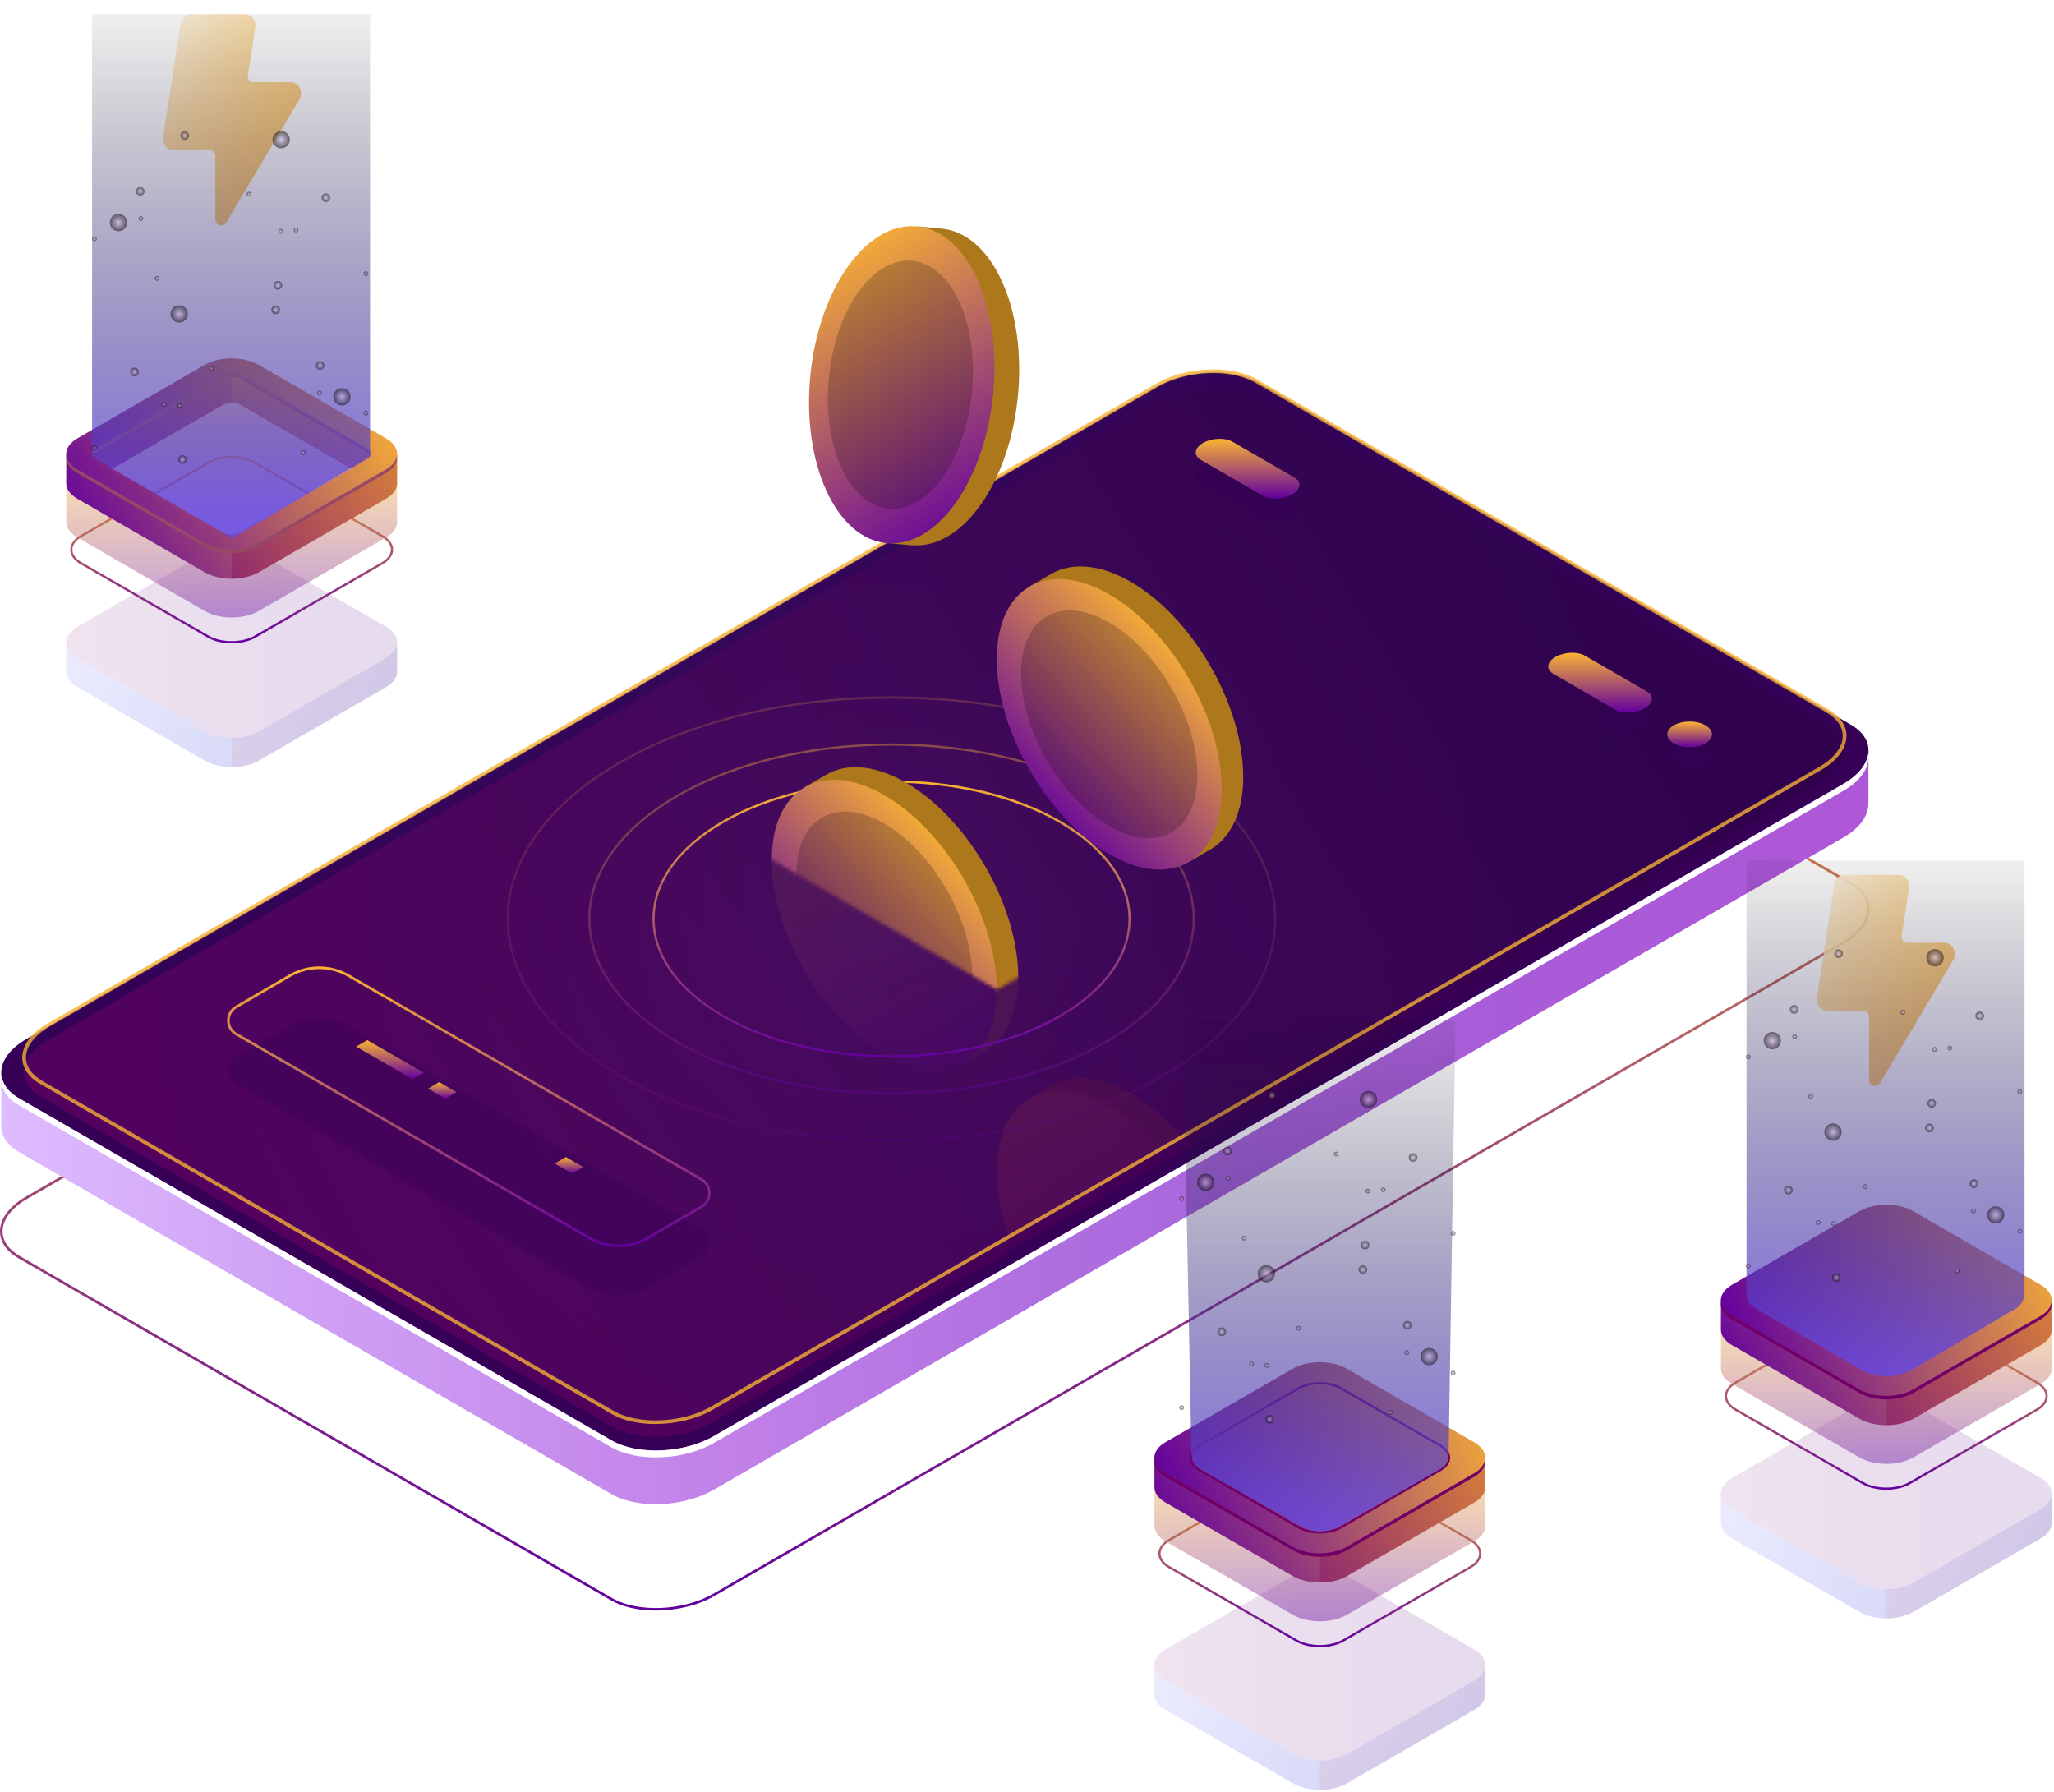 <svg width="580" height="506" viewBox="0 0 580 506" fill="none" xmlns="http://www.w3.org/2000/svg">
<g clip-path="url(#clip0_116_18299)">
<path d="M185.195 454.76C180.4 454.76 175.823 453.797 172.426 451.818L5.195 355.278C1.835 353.335 0 350.647 0 347.686C0 344.144 2.652 340.566 7.284 337.896L326.199 153.772C334.863 148.759 348.049 148.233 355.569 152.574L522.782 249.113C526.143 251.056 527.977 253.744 527.977 256.705C527.977 260.247 525.325 263.825 520.693 266.495L201.778 450.619C197.038 453.361 190.953 454.76 185.177 454.76H185.195ZM172.771 451.2C180.091 455.432 192.951 454.887 201.415 450.001L520.33 265.878C524.726 263.335 527.25 259.993 527.25 256.723C527.25 254.035 525.525 251.565 522.419 249.767L355.206 153.227C347.886 148.995 335.026 149.54 326.562 154.426L7.647 338.532C3.251 341.075 0.727 344.417 0.727 347.686C0.727 350.374 2.452 352.845 5.558 354.643L172.771 451.182V451.2Z" fill="url(#paint0_linear_116_18299)"/>
<path d="M527.632 212.114L503.62 216.255L355.406 130.687C347.977 126.4 334.99 126.927 326.399 131.885L42.83 295.593L0.364 302.913V317.971C0.345 320.713 1.98 323.347 5.359 325.291L172.572 421.83C180.001 426.116 192.988 425.589 201.579 420.631L520.494 236.507C525.108 233.837 527.505 230.441 527.578 227.189H527.596V212.132L527.632 212.114Z" fill="url(#paint1_linear_116_18299)"/>
<path d="M172.59 406.663L5.376 310.124C-2.052 305.837 -1.126 298.336 7.465 293.377L326.38 109.254C334.972 104.295 347.958 103.75 355.387 108.055L522.601 204.594C530.029 208.881 529.103 216.382 520.512 221.341L201.597 405.464C193.005 410.423 180.019 410.968 172.59 406.663Z" fill="#350056"/>
<path d="M520.53 221.341L201.615 405.464C193.024 410.423 180.037 410.968 172.608 406.663L5.376 310.124C2.398 308.398 0.781 306.164 0.436 303.785C-0.018 306.873 1.58 309.888 5.376 312.086L172.59 408.625C180.019 412.911 193.006 412.385 201.597 407.426L520.512 223.302C525.652 220.342 528.032 216.455 527.523 212.895C527.087 215.873 524.726 218.907 520.512 221.341H520.53Z" fill="white"/>
<path opacity="0.51" d="M172.935 402.921L11.661 309.797C4.468 305.637 5.376 298.39 13.677 293.595L326.689 112.923C334.99 108.127 347.559 107.601 354.752 111.76L516.007 204.884C523.2 209.044 522.292 216.291 513.991 221.086L200.998 401.741C192.697 406.536 180.128 407.062 172.935 402.903V402.921Z" fill="url(#paint2_linear_116_18299)"/>
<g style="mix-blend-mode:lighten" opacity="0.8">
<path d="M185.122 402.086C180.454 402.086 176.004 401.141 172.68 399.234L11.406 306.092C8.101 304.184 6.284 301.533 6.284 298.608C6.284 295.121 8.882 291.615 13.423 288.982L326.435 108.327C334.862 103.459 347.704 102.933 355.024 107.165L516.28 200.289C519.585 202.196 521.402 204.848 521.402 207.772C521.402 211.26 518.804 214.765 514.263 217.399L201.27 398.053C196.656 400.705 190.735 402.068 185.122 402.068V402.086ZM173.189 398.326C180.236 402.395 192.588 401.868 200.743 397.163L513.737 216.509C517.932 214.075 520.348 210.897 520.348 207.791C520.348 205.248 518.714 202.923 515.753 201.197L354.497 108.073C347.45 104.004 335.099 104.531 326.943 109.235L13.949 289.89C9.754 292.324 7.338 295.502 7.338 298.608C7.338 301.151 8.973 303.476 11.933 305.202L173.189 398.326Z" fill="#F9B233"/>
</g>
<g opacity="0.1">
<path style="mix-blend-mode:lighten" opacity="0.5" d="M172.935 398.762L11.661 305.638C4.468 301.478 5.376 294.231 13.677 289.436L326.689 108.763C334.99 103.968 347.559 103.441 354.752 107.601L516.007 200.725C523.2 204.885 522.292 212.132 513.991 216.927L200.997 397.581C192.697 402.376 180.128 402.903 172.935 398.744V398.762Z" fill="url(#paint3_radial_116_18299)"/>
<mask id="mask0_116_18299" style="mask-type:luminance" maskUnits="userSpaceOnUse" x="6" y="104" width="515" height="298">
<path d="M172.935 398.762L11.661 305.638C4.468 301.478 5.376 294.231 13.677 289.436L326.689 108.763C334.99 103.968 347.559 103.441 354.752 107.601L516.007 200.725C523.2 204.885 522.292 212.132 513.991 216.927L200.997 397.581C192.697 402.376 180.128 402.903 172.935 398.744V398.762Z" fill="white"/>
</mask>
<g mask="url(#mask0_116_18299)">
<path d="M351.046 363.797C351.046 343.545 336.824 318.915 319.278 308.78C310.487 303.712 302.532 303.24 296.792 306.582L290.78 310.087L292.524 310.251C289.363 314.12 287.51 319.841 287.51 327.125C287.51 347.377 301.732 372.007 319.278 382.142C325.309 385.63 330.939 386.937 335.735 386.338L335.607 387.954L341.71 384.394C341.71 384.394 341.765 384.358 341.783 384.358L342.037 384.213C347.613 380.816 351.065 373.787 351.065 363.815L351.046 363.797Z" fill="#AD781B"/>
<path d="M335.657 387.925C348.063 380.762 348.064 357.54 335.66 336.056C323.257 314.571 303.144 302.961 290.739 310.124C278.333 317.286 278.331 340.509 290.735 361.993C303.139 383.477 323.251 395.087 335.657 387.925Z" fill="url(#paint4_linear_116_18299)"/>
</g>
</g>
<path opacity="0.4" d="M481.569 216.2C479.099 217.617 475.121 217.617 472.651 216.2C470.18 214.783 470.18 212.477 472.651 211.06C475.121 209.643 479.099 209.643 481.569 211.06C484.039 212.477 484.039 214.783 481.569 216.2Z" fill="#350056"/>
<path opacity="0.4" d="M447.549 191.407L465.004 201.488C467.129 202.723 466.875 204.866 464.405 206.283C461.935 207.7 458.211 207.863 456.086 206.628L438.631 196.547C436.506 195.312 436.76 193.169 439.23 191.752C441.7 190.335 445.424 190.172 447.549 191.407Z" fill="#350056"/>
<path opacity="0.4" d="M348.013 130.977L365.468 141.058C367.593 142.293 367.339 144.436 364.869 145.853C362.398 147.27 358.675 147.433 356.55 146.198L339.095 136.117C336.97 134.882 337.224 132.739 339.694 131.322C342.164 129.905 345.888 129.742 348.013 130.977Z" fill="#350056"/>
<path d="M481.569 209.934C479.099 211.351 475.121 211.351 472.651 209.934C470.18 208.517 470.18 206.211 472.651 204.794C475.121 203.377 479.099 203.377 481.569 204.794C484.039 206.211 484.039 208.517 481.569 209.934Z" fill="url(#paint5_linear_116_18299)"/>
<path d="M447.549 185.14L465.004 195.221C467.129 196.456 466.875 198.6 464.405 200.016C461.935 201.433 458.211 201.597 456.086 200.361L438.631 190.281C436.506 189.046 436.76 186.902 439.23 185.486C441.7 184.069 445.424 183.905 447.549 185.14Z" fill="url(#paint6_linear_116_18299)"/>
<path d="M348.013 124.729L365.468 134.81C367.593 136.045 367.339 138.188 364.869 139.605C362.398 141.022 358.675 141.185 356.55 139.95L339.095 129.869C336.97 128.634 337.224 126.491 339.694 125.074C342.164 123.657 345.888 123.494 348.013 124.729Z" fill="url(#paint7_linear_116_18299)"/>
<g opacity="0.3">
<path d="M579.362 429.876V421.739L577.109 420.486C576.474 424.336 571.951 426.861 568.173 427.388L542.435 442.445L531.192 446.496L495.337 427.987L496.173 427.515C493.103 426.08 491.45 422.81 489.797 419.813L487.382 421.248L485.947 421.648V430.003C485.947 431.602 487 433.2 489.107 434.399L525.035 455.142C529.249 457.575 536.078 457.575 540.292 455.142L576.219 434.399C578.29 433.2 579.344 431.638 579.38 430.076C579.38 430.003 579.38 429.931 579.38 429.858L579.362 429.876Z" fill="url(#paint8_linear_116_18299)"/>
<path opacity="0.3" d="M568.173 427.369L542.435 442.427L532.663 445.95V456.958C535.424 456.958 538.185 456.358 540.292 455.141L576.219 434.398C578.29 433.2 579.343 431.638 579.38 430.076C579.38 430.003 579.38 429.93 579.38 429.858V421.72L577.327 420.576H577.109C576.401 424.354 571.933 426.842 568.191 427.369H568.173Z" fill="#820052"/>
<path d="M525.016 446.877L489.089 426.134C484.875 423.7 484.875 419.759 489.089 417.325L525.016 396.582C529.23 394.148 536.06 394.148 540.274 396.582L576.201 417.325C580.415 419.759 580.415 423.7 576.201 426.134L540.274 446.877C536.06 449.311 529.23 449.311 525.016 446.877Z" fill="url(#paint9_linear_116_18299)"/>
<g opacity="0.3">
<path d="M525.016 446.877L489.089 426.134C484.875 423.7 484.875 419.759 489.089 417.325L525.016 396.582C529.23 394.148 536.06 394.148 540.274 396.582L576.201 417.325C580.415 419.759 580.415 423.7 576.201 426.134L540.274 446.877C536.06 449.311 529.23 449.311 525.016 446.877Z" fill="#820052"/>
</g>
</g>
<path d="M532.645 420.649C530.193 420.649 527.741 420.104 525.87 419.032L489.943 398.29C488.072 397.218 487.055 395.765 487.055 394.203C487.055 392.641 488.09 391.188 489.943 390.116L525.87 369.373C529.612 367.23 535.678 367.212 539.42 369.373L575.347 390.116C577.218 391.188 578.235 392.641 578.235 394.203C578.235 395.765 577.2 397.218 575.347 398.29L539.42 419.032C537.549 420.104 535.097 420.649 532.645 420.649ZM532.645 368.374C530.302 368.374 527.959 368.883 526.179 369.918L490.251 390.661C488.58 391.624 487.672 392.877 487.672 394.203C487.672 395.529 488.58 396.782 490.251 397.745L526.179 418.488C529.739 420.54 535.533 420.54 539.093 418.488L575.02 397.745C576.691 396.782 577.6 395.529 577.6 394.203C577.6 392.877 576.691 391.624 575.02 390.661L539.093 369.918C537.313 368.883 534.97 368.374 532.627 368.374H532.645Z" fill="url(#paint10_linear_116_18299)"/>
<path opacity="0.4" d="M579.362 386.247V373.951L577.109 372.697C576.474 376.548 571.951 379.073 568.173 379.599L542.435 394.657L531.192 398.707L495.337 380.199L496.173 379.727C493.103 378.292 491.45 375.022 489.797 372.025L487.382 373.46L485.947 373.86V386.374C485.947 387.973 487 389.571 489.107 390.77L525.035 411.513C529.249 413.947 536.078 413.947 540.292 411.513L576.219 390.77C578.29 389.571 579.344 388.009 579.38 386.447C579.38 386.374 579.38 386.302 579.38 386.229L579.362 386.247Z" fill="url(#paint11_linear_116_18299)"/>
<path d="M579.362 375.313V367.176L577.109 365.922C576.474 369.773 571.951 372.298 568.173 372.824L542.435 387.882L531.192 391.932L495.337 373.424L496.173 372.952C493.103 371.517 491.45 368.247 489.797 365.25L487.382 366.685L485.947 367.085V375.44C485.947 377.038 487 378.637 489.107 379.836L525.035 400.578C529.249 403.012 536.078 403.012 540.292 400.578L576.219 379.836C578.29 378.637 579.344 377.075 579.38 375.513C579.38 375.44 579.38 375.367 579.38 375.295L579.362 375.313Z" fill="url(#paint12_linear_116_18299)"/>
<path opacity="0.3" d="M568.173 372.824L542.435 387.882L532.663 391.406V402.413C535.424 402.413 538.185 401.813 540.292 400.596L576.219 379.854C578.29 378.655 579.343 377.093 579.38 375.531C579.38 375.458 579.38 375.385 579.38 375.313V367.175L577.327 366.031H577.109C576.401 369.809 571.933 372.298 568.191 372.824H568.173Z" fill="#820052"/>
<path d="M525.016 392.314L489.089 371.571C484.875 369.137 484.875 365.196 489.089 362.762L525.016 342.019C529.23 339.585 536.06 339.585 540.273 342.019L576.201 362.762C580.415 365.196 580.415 369.137 576.201 371.571L540.273 392.314C536.06 394.748 529.23 394.748 525.016 392.314Z" fill="url(#paint13_linear_116_18299)"/>
<path d="M576.201 371.571L540.274 392.314C536.06 394.748 529.23 394.748 525.016 392.314L489.089 371.571C487.2 370.481 486.165 369.101 485.965 367.666C485.71 369.428 486.764 371.226 489.089 372.57L525.016 393.313C529.23 395.747 536.06 395.747 540.274 393.313L576.201 372.57C578.526 371.226 579.561 369.41 579.325 367.666C579.125 369.083 578.09 370.481 576.201 371.571Z" fill="#700065"/>
<path d="M276.848 142.638C288.6 126.146 291.325 97.829 282.915 79.411C278.701 70.184 272.507 65.171 265.878 64.553L258.957 63.917L260.283 65.062C255.452 66.388 250.638 69.966 246.406 75.887C234.654 92.38 231.93 120.696 240.34 139.114C243.228 145.453 247.06 149.794 251.31 152.083L250.275 153.318L257.304 153.954C257.304 153.954 257.359 153.954 257.395 153.954H257.686C264.188 154.444 271.09 150.703 276.866 142.602L276.848 142.638Z" fill="#AD781B"/>
<path d="M280.447 111.127C282.821 86.433 273.185 65.304 258.926 63.933C244.667 62.563 231.184 81.47 228.81 106.164C226.437 130.858 236.072 151.987 250.331 153.358C264.59 154.728 278.074 135.821 280.447 111.127Z" fill="url(#paint14_linear_116_18299)"/>
<g filter="url(#filter0_iiii_116_18299)">
<path d="M274.469 110.588C276.328 91.255 268.784 74.712 257.62 73.639C246.456 72.566 235.899 87.369 234.041 106.703C232.183 126.036 239.727 142.579 250.891 143.652C262.055 144.725 272.611 129.922 274.469 110.588Z" fill="black" fill-opacity="0.2"/>
</g>
<g opacity="0.1">
<path d="M287.529 275.976C287.529 255.724 273.306 231.094 255.761 220.959C246.969 215.891 239.014 215.419 233.274 218.761L227.262 222.267L229.006 222.43C225.845 226.299 223.993 232.021 223.993 239.304C223.993 259.557 238.215 284.186 255.761 294.322C261.791 297.809 267.422 299.117 272.217 298.517L272.09 300.134L278.192 296.574C278.192 296.574 278.247 296.537 278.265 296.537L278.519 296.392C284.096 292.996 287.547 285.966 287.547 275.995L287.529 275.976Z" fill="#AD781B"/>
<path d="M272.158 300.091C284.563 292.928 284.565 269.706 272.161 248.222C259.757 226.737 239.645 215.127 227.239 222.29C214.833 229.452 214.832 252.675 227.236 274.159C239.64 295.643 259.752 307.253 272.158 300.091Z" fill="url(#paint15_linear_116_18299)"/>
</g>
<path opacity="0.4" d="M251.746 309.034C229.841 309.034 207.918 304.221 191.244 294.594C175.024 285.222 166.087 272.762 166.087 259.484C166.087 246.206 175.024 233.746 191.244 224.374C224.61 205.102 278.883 205.121 312.249 224.374C328.469 233.746 337.405 246.206 337.405 259.484C337.405 272.762 328.469 285.24 312.249 294.594C295.575 304.221 273.651 309.034 251.746 309.034ZM251.746 210.533C229.95 210.533 208.154 215.329 191.552 224.901C175.532 234.146 166.723 246.424 166.723 259.466C166.723 272.507 175.55 284.786 191.571 294.031C224.755 313.194 278.755 313.194 311.94 294.031C327.96 284.786 336.77 272.507 336.77 259.466C336.77 246.424 327.942 234.146 311.922 224.901C295.321 215.31 273.524 210.533 251.728 210.533H251.746Z" fill="url(#paint16_linear_116_18299)"/>
<path opacity="0.2" d="M251.746 322.312C223.938 322.312 196.13 316.209 174.969 303.985C154.408 292.106 143.074 276.303 143.074 259.484C143.074 242.664 154.408 226.844 174.969 214.983C217.308 190.535 286.184 190.535 328.523 214.983C349.085 226.862 360.419 242.664 360.419 259.484C360.419 276.303 349.085 292.124 328.523 303.985C307.363 316.209 279.555 322.312 251.746 322.312ZM251.746 197.256C224.047 197.256 196.366 203.34 175.278 215.51C154.917 227.262 143.692 242.882 143.692 259.466C143.692 276.067 154.898 291.67 175.278 303.421C217.435 327.761 286.039 327.761 328.197 303.421C348.558 291.67 359.783 276.049 359.783 259.466C359.783 242.882 348.576 227.262 328.197 215.51C307.109 203.34 279.427 197.256 251.728 197.256H251.746Z" fill="url(#paint17_linear_116_18299)"/>
<path d="M251.746 298.572C234.473 298.572 217.218 294.775 204.067 287.183C191.28 279.791 184.233 269.946 184.233 259.466C184.233 248.985 191.28 239.141 204.067 231.748C230.368 216.563 273.143 216.563 299.426 231.748C312.213 239.141 319.26 248.985 319.26 259.466C319.26 269.946 312.213 279.791 299.426 287.183C286.275 294.775 269.02 298.572 251.746 298.572ZM251.746 220.995C234.6 220.995 217.436 224.773 204.376 232.311C191.789 239.577 184.85 249.221 184.85 259.484C184.85 269.746 191.789 279.373 204.376 286.656C230.495 301.732 272.998 301.732 299.117 286.656C311.704 279.391 318.643 269.746 318.643 259.502C318.643 249.258 311.704 239.613 299.117 232.329C286.057 224.791 268.911 221.013 251.746 221.013V220.995Z" fill="url(#paint18_linear_116_18299)"/>
<path d="M351.046 219.288C351.046 199.036 336.824 174.406 319.278 164.271C310.487 159.203 302.531 158.731 296.792 162.073L290.78 165.579L292.523 165.742C289.363 169.611 287.51 175.333 287.51 182.616C287.51 202.868 301.732 227.498 319.278 237.633C325.309 241.121 330.939 242.429 335.734 241.829L335.607 243.446L341.71 239.886C341.71 239.886 341.765 239.849 341.783 239.849L342.037 239.704C347.613 236.308 351.064 229.278 351.064 219.306L351.046 219.288Z" fill="#AD781B"/>
<path d="M335.675 243.407C348.081 236.245 348.082 213.022 335.679 191.538C323.275 170.054 303.163 158.444 290.757 165.606C278.351 172.769 278.35 195.991 290.753 217.476C303.157 238.96 323.27 250.57 335.675 243.407Z" fill="url(#paint19_linear_116_18299)"/>
<g filter="url(#filter1_iiii_116_18299)">
<path d="M330.825 235.006C340.551 229.39 340.552 211.183 330.827 194.339C321.102 177.495 305.334 168.392 295.607 174.008C285.881 179.623 285.88 197.831 295.605 214.675C305.33 231.519 321.098 240.622 330.825 235.006Z" fill="black" fill-opacity="0.2"/>
</g>
<mask id="mask1_116_18299" style="mask-type:luminance" maskUnits="userSpaceOnUse" x="202" y="145" width="100" height="135">
<path d="M301.478 267.948L281.516 279.464L202.015 233.565V145.29L301.478 202.723V267.948Z" fill="white"/>
</mask>
<g mask="url(#mask1_116_18299)">
<path d="M287.528 275.977C287.528 255.724 273.306 231.094 255.76 220.959C246.969 215.892 239.013 215.419 233.274 218.761L227.262 222.267L229.005 222.43C225.845 226.299 223.992 232.021 223.992 239.304C223.992 259.557 238.214 284.186 255.76 294.322C261.79 297.809 267.421 299.117 272.216 298.517L272.089 300.134L278.192 296.574C278.192 296.574 278.247 296.538 278.265 296.538L278.519 296.392C284.095 292.996 287.546 285.966 287.546 275.995L287.528 275.977Z" fill="#AD781B"/>
<path d="M272.157 300.091C284.563 292.928 284.565 269.706 272.161 248.222C259.757 226.738 239.645 215.128 227.239 222.29C214.833 229.452 214.832 252.675 227.236 274.159C239.64 295.643 259.752 307.253 272.157 300.091Z" fill="url(#paint20_linear_116_18299)"/>
<g filter="url(#filter2_iiii_116_18299)">
<path d="M267.244 291.58C276.936 285.985 276.937 267.843 267.247 251.059C257.557 234.275 241.845 225.205 232.153 230.801C222.462 236.396 222.46 254.538 232.151 271.322C241.841 288.106 257.553 297.176 267.244 291.58Z" fill="black" fill-opacity="0.2"/>
</g>
</g>
<path opacity="0.4" d="M166.432 363.597L66.678 306.001C63.736 304.293 63.736 300.061 66.678 298.354L81.899 289.49C86.985 286.548 93.269 286.548 98.355 289.49L198.109 347.087C201.052 348.794 201.052 353.026 198.109 354.734L182.888 363.597C177.802 366.54 171.518 366.54 166.432 363.597Z" fill="#350056"/>
<path d="M116.501 304.729L100.535 295.52L103.714 293.686L119.68 302.895L116.501 304.729Z" fill="url(#paint21_linear_116_18299)"/>
<path d="M161.51 331.375L156.606 328.542L159.785 326.707L164.689 329.541L161.51 331.375Z" fill="url(#paint22_linear_116_18299)"/>
<path d="M125.746 310.215L120.842 307.381L124.021 305.547L128.925 308.38L125.746 310.215Z" fill="url(#paint23_linear_116_18299)"/>
<path d="M174.66 352.136C171.754 352.136 168.848 351.392 166.251 349.884L66.497 292.287C65.007 291.416 64.117 289.872 64.117 288.146C64.117 286.421 65.007 284.877 66.497 284.005L81.718 275.141C86.912 272.144 93.342 272.144 98.537 275.141L198.291 332.738C199.781 333.591 200.671 335.153 200.671 336.879C200.671 338.604 199.781 340.148 198.291 341.02L183.07 349.884C180.473 351.373 177.567 352.136 174.66 352.136ZM90.146 273.633C87.367 273.633 84.588 274.342 82.099 275.777L66.878 284.641C65.607 285.367 64.844 286.693 64.844 288.146C64.844 289.599 65.607 290.925 66.878 291.652L166.632 349.248C171.591 352.118 177.766 352.118 182.725 349.248L197.946 340.384C199.218 339.658 199.98 338.35 199.98 336.879C199.98 335.408 199.218 334.1 197.946 333.373L98.192 275.777C95.704 274.342 92.925 273.633 90.146 273.633Z" fill="url(#paint24_linear_116_18299)"/>
<g opacity="0.3">
<path d="M112.123 189.5V181.363L109.871 180.109C109.235 183.96 104.713 186.485 100.935 187.012L75.197 202.069L63.954 206.12L28.099 187.611L28.934 187.139C25.865 185.704 24.212 182.434 22.559 179.437L20.143 180.872L18.708 181.272V189.627C18.708 191.226 19.762 192.824 21.869 194.023L57.796 214.765C62.01 217.199 68.84 217.199 73.054 214.765L108.981 194.023C111.052 192.824 112.105 191.262 112.141 189.7C112.141 189.627 112.141 189.554 112.141 189.482L112.123 189.5Z" fill="url(#paint25_linear_116_18299)"/>
<path opacity="0.3" d="M100.935 187.011L75.197 202.069L65.425 205.593V216.6C68.186 216.6 70.947 216 73.054 214.783L108.981 194.041C111.052 192.842 112.105 191.28 112.142 189.718C112.142 189.645 112.142 189.572 112.142 189.5V181.363L110.089 180.218H109.871C109.163 183.996 104.695 186.485 100.953 187.011H100.935Z" fill="#820052"/>
<path d="M57.796 206.519L21.869 185.776C17.655 183.342 17.655 179.401 21.869 176.967L57.796 156.224C62.01 153.79 68.84 153.79 73.054 156.224L108.981 176.967C113.195 179.401 113.195 183.342 108.981 185.776L73.054 206.519C68.84 208.953 62.01 208.953 57.796 206.519Z" fill="url(#paint26_linear_116_18299)"/>
<g opacity="0.3">
<path d="M57.796 206.519L21.869 185.776C17.655 183.342 17.655 179.401 21.869 176.967L57.796 156.224C62.01 153.79 68.84 153.79 73.054 156.224L108.981 176.967C113.195 179.401 113.195 183.342 108.981 185.776L73.054 206.519C68.84 208.953 62.01 208.953 57.796 206.519Z" fill="#820052"/>
</g>
</g>
<path d="M65.425 181.653C62.973 181.653 60.521 181.109 58.65 180.037L22.723 159.294C20.852 158.222 19.835 156.769 19.835 155.207C19.835 153.645 20.87 152.192 22.723 151.121L58.65 130.378C62.392 128.216 68.459 128.216 72.2 130.378L108.128 151.121C109.998 152.192 111.016 153.645 111.016 155.207C111.016 156.769 109.98 158.222 108.128 159.294L72.2 180.037C70.329 181.109 67.877 181.653 65.425 181.653ZM65.425 129.379C63.082 129.379 60.757 129.887 58.959 130.923L23.032 151.665C21.36 152.628 20.452 153.881 20.452 155.207C20.452 156.533 21.36 157.787 23.032 158.749L58.959 179.492C62.519 181.544 68.313 181.544 71.873 179.492L107.801 158.749C109.472 157.787 110.38 156.533 110.38 155.207C110.38 153.881 109.472 152.628 107.801 151.665L71.873 130.923C70.093 129.887 67.75 129.379 65.407 129.379H65.425Z" fill="url(#paint27_linear_116_18299)"/>
<path opacity="0.4" d="M112.123 147.252V134.955L109.871 133.702C109.235 137.552 104.713 140.077 100.935 140.604L75.197 155.661L63.954 159.712L28.099 141.203L28.934 140.731C25.865 139.296 24.212 136.027 22.559 133.03L20.143 134.465L18.708 134.864V147.379C18.708 148.977 19.762 150.576 21.869 151.774L57.796 172.517C62.01 174.951 68.84 174.951 73.054 172.517L108.981 151.774C111.052 150.576 112.105 149.014 112.141 147.451C112.141 147.379 112.141 147.306 112.141 147.234L112.123 147.252Z" fill="url(#paint28_linear_116_18299)"/>
<path d="M112.123 136.317V128.18L109.871 126.927C109.235 130.778 104.713 133.302 100.935 133.829L75.197 148.887L63.954 152.937L28.099 134.428L28.934 133.956C25.865 132.521 24.212 129.252 22.559 126.255L20.143 127.69L18.708 128.089V136.445C18.708 138.043 19.762 139.641 21.869 140.84L57.796 161.583C62.01 164.017 68.84 164.017 73.054 161.583L108.981 140.84C111.052 139.641 112.105 138.079 112.141 136.517C112.141 136.445 112.141 136.372 112.141 136.299L112.123 136.317Z" fill="url(#paint29_linear_116_18299)"/>
<path opacity="0.3" d="M100.935 133.811L75.197 148.868L65.425 152.392V163.399C68.186 163.399 70.947 162.8 73.054 161.583L108.981 140.84C111.052 139.641 112.105 138.079 112.142 136.517C112.142 136.444 112.142 136.372 112.142 136.299V128.162L110.089 127.018H109.871C109.163 130.796 104.695 133.284 100.953 133.811H100.935Z" fill="#820052"/>
<path d="M28.934 133.938L62.973 114.285C64.317 113.504 66.515 113.504 67.859 114.285L101.316 133.593L100.953 133.811C104.731 133.284 109.254 130.759 109.889 126.908L72.345 106.02L61.429 103.132L52.529 108.364L22.559 126.236C24.212 129.215 25.865 132.503 28.934 133.938Z" fill="url(#paint30_linear_116_18299)"/>
<path opacity="0.3" d="M65.425 104.204L61.429 103.151L52.529 108.382L22.559 126.255C24.212 129.233 25.865 132.521 28.934 133.956L62.973 114.303C63.645 113.921 64.535 113.722 65.425 113.722V104.222V104.204Z" fill="#820052"/>
<path d="M57.796 153.318L21.869 132.575C17.655 130.142 17.655 126.2 21.869 123.766L57.796 103.023C62.01 100.59 68.84 100.59 73.054 103.023L108.981 123.766C113.195 126.2 113.195 130.142 108.981 132.575L73.054 153.318C68.84 155.752 62.01 155.752 57.796 153.318ZM67.859 106.02C66.515 105.239 64.317 105.239 62.973 106.02L27.046 126.763C25.701 127.544 25.701 128.797 27.046 129.578L62.973 150.321C64.317 151.102 66.515 151.102 67.859 150.321L103.786 129.578C105.131 128.797 105.131 127.544 103.786 126.763L67.859 106.02Z" fill="url(#paint31_linear_116_18299)"/>
<path d="M103.786 126.763L67.859 106.021C66.515 105.24 64.317 105.24 62.973 106.021L27.045 126.763C26.155 127.29 25.846 128.017 26.155 128.689C26.301 128.362 26.609 128.053 27.045 127.78L62.973 107.038C64.317 106.257 66.515 106.257 67.859 107.038L103.786 127.78C104.24 128.035 104.531 128.362 104.676 128.689C104.985 128.017 104.676 127.29 103.786 126.763Z" fill="#964967"/>
<path d="M108.981 132.576L73.054 153.318C68.84 155.752 62.01 155.752 57.796 153.318L21.869 132.576C19.98 131.486 18.945 130.105 18.745 128.671C18.491 130.432 19.544 132.231 21.869 133.575L57.796 154.317C62.01 156.751 68.84 156.751 73.054 154.317L108.981 133.575C111.306 132.231 112.341 130.414 112.105 128.671C111.905 130.087 110.87 131.486 108.981 132.576Z" fill="#964967"/>
<path d="M58.795 152.737L22.868 131.994C19.217 129.887 19.217 126.454 22.868 124.347L58.795 103.605C62.446 101.498 68.386 101.498 72.018 103.605L107.946 124.347C111.597 126.454 111.597 129.887 107.946 131.976L72.018 152.719C68.368 154.826 62.428 154.826 58.795 152.719V152.737ZM68.858 105.439C66.951 104.331 63.845 104.331 61.938 105.439L26.01 126.182C24.103 127.29 24.103 129.07 26.01 130.178L61.938 150.921C63.845 152.029 66.951 152.029 68.858 150.921L104.785 130.178C106.693 129.07 106.693 127.29 104.785 126.182L68.858 105.439Z" fill="url(#paint32_linear_116_18299)"/>
<path opacity="0.4" d="M67.859 106.021C66.515 105.24 64.317 105.24 62.973 106.021L27.045 126.763C25.701 127.544 25.701 128.798 27.045 129.579L62.973 150.321C64.317 151.102 66.515 151.102 67.859 150.321L103.786 129.579C105.13 128.798 105.13 127.544 103.786 126.763L67.859 106.021Z" fill="url(#paint33_linear_116_18299)"/>
<path d="M82.035 23.2L71.616 23.2C70.604 23.2 69.831 22.298 69.985 21.298L72.079 7.728C72.15 7.269 72.127 6.799 72.013 6.351C71.899 5.902 71.696 5.486 71.417 5.131C71.139 4.777 70.793 4.492 70.402 4.296C70.011 4.101 69.586 4 69.156 4L53.898 4C53.197 4 52.519 4.269 51.985 4.758C51.45 5.247 51.093 5.925 50.977 6.672L46.041 38.672C45.97 39.13 45.992 39.6 46.106 40.048C46.22 40.496 46.423 40.913 46.701 41.267C46.979 41.622 47.325 41.907 47.715 42.103C48.105 42.298 48.531 42.4 48.961 42.4H59.157C60.068 42.4 60.807 43.139 60.807 44.05V62C60.807 63.677 63.018 64.285 63.875 62.844L84.529 28.131C84.817 27.648 84.979 27.089 84.998 26.515C85.017 25.94 84.892 25.37 84.637 24.866C84.382 24.361 84.006 23.94 83.548 23.647C83.09 23.354 82.568 23.199 82.035 23.2Z" fill="url(#paint34_linear_116_18299)"/>
<path style="mix-blend-mode:screen" opacity="0.8" d="M26 4V128.424C26 128.781 26.19 129.11 26.498 129.289L65.114 151.706C65.427 151.887 65.814 151.886 66.125 151.702L104.009 129.29C104.313 129.11 104.5 128.783 104.5 128.43V4H26Z" fill="url(#paint35_linear_116_18299)"/>
<path style="mix-blend-mode:color-dodge" opacity="0.5" d="M96.543 114.483C97.89 114.483 98.982 113.391 98.982 112.044C98.982 110.697 97.89 109.605 96.543 109.605C95.197 109.605 94.105 110.697 94.105 112.044C94.105 113.391 95.197 114.483 96.543 114.483Z" fill="url(#paint36_radial_116_18299)"/>
<path style="mix-blend-mode:color-dodge" opacity="0.5" d="M50.596 91.082C51.943 91.082 53.035 89.99 53.035 88.644C53.035 87.297 51.943 86.205 50.596 86.205C49.249 86.205 48.157 87.297 48.157 88.644C48.157 89.99 49.249 91.082 50.596 91.082Z" fill="url(#paint37_radial_116_18299)"/>
<path style="mix-blend-mode:color-dodge" opacity="0.5" d="M91.61 103.208C91.61 103.88 91.065 104.426 90.392 104.426C89.719 104.426 89.174 103.88 89.174 103.208C89.174 102.535 89.719 101.99 90.392 101.99C91.065 101.99 91.61 102.535 91.61 103.208Z" fill="url(#paint38_radial_116_18299)"/>
<path style="mix-blend-mode:color-dodge" opacity="0.5" d="M52.752 129.757C52.752 130.43 52.207 130.975 51.534 130.975C50.861 130.975 50.316 130.43 50.316 129.757C50.316 129.084 50.861 128.539 51.534 128.539C52.207 128.539 52.752 129.084 52.752 129.757Z" fill="url(#paint39_radial_116_18299)"/>
<path style="mix-blend-mode:color-dodge" opacity="0.5" d="M79.055 87.485C79.055 88.158 78.51 88.703 77.837 88.703C77.164 88.703 76.619 88.158 76.619 87.485C76.619 86.812 77.164 86.267 77.837 86.267C78.51 86.267 79.055 86.812 79.055 87.485Z" fill="url(#paint40_radial_116_18299)"/>
<path style="mix-blend-mode:color-dodge" opacity="0.5" d="M39.203 105.036C39.203 105.709 38.658 106.254 37.985 106.254C37.312 106.254 36.767 105.709 36.767 105.036C36.767 104.363 37.312 103.818 37.985 103.818C38.658 103.818 39.203 104.363 39.203 105.036Z" fill="url(#paint41_radial_116_18299)"/>
<path style="mix-blend-mode:color-dodge" opacity="0.5" d="M90.897 110.926C90.897 111.296 90.598 111.595 90.227 111.595C89.856 111.595 89.557 111.296 89.557 110.926C89.557 110.555 89.856 110.256 90.227 110.256C90.598 110.256 90.897 110.555 90.897 110.926Z" fill="url(#paint42_radial_116_18299)"/>
<path style="mix-blend-mode:color-dodge" opacity="0.5" d="M60.367 104.039C60.367 104.41 60.068 104.709 59.697 104.709C59.327 104.709 59.028 104.41 59.028 104.039C59.028 103.669 59.327 103.37 59.697 103.37C60.068 103.37 60.367 103.669 60.367 104.039Z" fill="url(#paint43_radial_116_18299)"/>
<path style="mix-blend-mode:color-dodge" opacity="0.5" d="M51.409 114.52C51.409 114.891 51.11 115.19 50.74 115.19C50.369 115.19 50.07 114.891 50.07 114.52C50.07 114.149 50.369 113.85 50.74 113.85C51.11 113.85 51.409 114.149 51.409 114.52Z" fill="url(#paint44_radial_116_18299)"/>
<path style="mix-blend-mode:color-dodge" opacity="0.5" d="M86.328 127.807C86.328 128.178 86.028 128.477 85.658 128.477C85.287 128.477 84.988 128.178 84.988 127.807C84.988 127.436 85.287 127.137 85.658 127.137C86.028 127.137 86.328 127.436 86.328 127.807Z" fill="url(#paint45_radial_116_18299)"/>
<path style="mix-blend-mode:color-dodge" opacity="0.5" d="M104 116.654C104 117.024 103.701 117.323 103.33 117.323C102.96 117.323 102.661 117.024 102.661 116.654C102.661 116.283 102.96 115.984 103.33 115.984C103.701 115.984 104 116.283 104 116.654Z" fill="url(#paint46_radial_116_18299)"/>
<path style="mix-blend-mode:color-dodge" opacity="0.5" d="M47.083 114.156C47.083 114.526 46.784 114.825 46.413 114.825C46.043 114.825 45.744 114.526 45.744 114.156C45.744 113.785 46.043 113.486 46.413 113.486C46.784 113.486 47.083 113.785 47.083 114.156Z" fill="url(#paint47_radial_116_18299)"/>
<path style="mix-blend-mode:color-dodge" opacity="0.5" d="M27.339 126.465C27.339 126.835 27.04 127.134 26.67 127.134C26.299 127.134 26 126.835 26 126.465C26 126.094 26.299 125.795 26.67 125.795C27.04 125.795 27.339 126.094 27.339 126.465Z" fill="url(#paint48_radial_116_18299)"/>
<path style="mix-blend-mode:color-dodge" opacity="0.5" d="M33.456 65.278C32.11 65.278 31.018 64.186 31.018 62.839C31.018 61.492 32.11 60.4 33.456 60.4C34.803 60.4 35.895 61.492 35.895 62.839C35.895 64.186 34.803 65.278 33.456 65.278Z" fill="url(#paint49_radial_116_18299)"/>
<path style="mix-blend-mode:color-dodge" opacity="0.5" d="M79.404 41.877C78.057 41.877 76.965 40.786 76.965 39.439C76.965 38.092 78.057 37 79.404 37C80.751 37 81.843 38.092 81.843 39.439C81.843 40.786 80.751 41.877 79.404 41.877Z" fill="url(#paint50_radial_116_18299)"/>
<path style="mix-blend-mode:color-dodge" opacity="0.5" d="M38.39 54.003C38.39 54.676 38.935 55.221 39.608 55.221C40.281 55.221 40.826 54.676 40.826 54.003C40.826 53.33 40.281 52.785 39.608 52.785C38.935 52.785 38.39 53.33 38.39 54.003Z" fill="url(#paint51_radial_116_18299)"/>
<path style="mix-blend-mode:color-dodge" opacity="0.5" d="M77.248 80.552C77.248 81.225 77.793 81.77 78.466 81.77C79.139 81.77 79.684 81.225 79.684 80.552C79.684 79.879 79.139 79.334 78.466 79.334C77.793 79.334 77.248 79.879 77.248 80.552Z" fill="url(#paint52_radial_116_18299)"/>
<path style="mix-blend-mode:color-dodge" opacity="0.5" d="M50.945 38.28C50.945 38.953 51.49 39.498 52.163 39.498C52.836 39.498 53.381 38.953 53.381 38.28C53.381 37.607 52.836 37.062 52.163 37.062C51.49 37.062 50.945 37.607 50.945 38.28Z" fill="url(#paint53_radial_116_18299)"/>
<path style="mix-blend-mode:color-dodge" opacity="0.5" d="M90.797 55.831C90.797 56.504 91.342 57.049 92.015 57.049C92.688 57.049 93.233 56.504 93.233 55.831C93.233 55.158 92.688 54.613 92.015 54.613C91.342 54.613 90.797 55.158 90.797 55.831Z" fill="url(#paint54_radial_116_18299)"/>
<path style="mix-blend-mode:color-dodge" opacity="0.5" d="M39.103 61.721C39.103 62.092 39.402 62.391 39.773 62.391C40.144 62.391 40.443 62.092 40.443 61.721C40.443 61.35 40.144 61.051 39.773 61.051C39.402 61.051 39.103 61.35 39.103 61.721Z" fill="url(#paint55_radial_116_18299)"/>
<path style="mix-blend-mode:color-dodge" opacity="0.5" d="M69.633 54.834C69.633 55.205 69.932 55.504 70.303 55.504C70.673 55.504 70.972 55.205 70.972 54.834C70.972 54.464 70.673 54.165 70.303 54.165C69.932 54.165 69.633 54.464 69.633 54.834Z" fill="url(#paint56_radial_116_18299)"/>
<path style="mix-blend-mode:color-dodge" opacity="0.5" d="M78.591 65.315C78.591 65.686 78.89 65.985 79.26 65.985C79.631 65.985 79.93 65.686 79.93 65.315C79.93 64.945 79.631 64.645 79.26 64.645C78.89 64.645 78.591 64.945 78.591 65.315Z" fill="url(#paint57_radial_116_18299)"/>
<path style="mix-blend-mode:color-dodge" opacity="0.5" d="M43.672 78.602C43.672 78.973 43.972 79.272 44.342 79.272C44.713 79.272 45.012 78.973 45.012 78.602C45.012 78.232 44.713 77.933 44.342 77.933C43.972 77.933 43.672 78.232 43.672 78.602Z" fill="url(#paint58_radial_116_18299)"/>
<path style="mix-blend-mode:color-dodge" opacity="0.5" d="M26 67.449C26 67.819 26.299 68.118 26.67 68.118C27.04 68.118 27.339 67.819 27.339 67.449C27.339 67.078 27.04 66.779 26.67 66.779C26.299 66.779 26 67.078 26 67.449Z" fill="url(#paint59_radial_116_18299)"/>
<path style="mix-blend-mode:color-dodge" opacity="0.5" d="M82.917 64.951C82.917 65.321 83.216 65.62 83.587 65.62C83.957 65.62 84.256 65.321 84.256 64.951C84.256 64.58 83.957 64.281 83.587 64.281C83.216 64.281 82.917 64.58 82.917 64.951Z" fill="url(#paint60_radial_116_18299)"/>
<path style="mix-blend-mode:color-dodge" opacity="0.5" d="M102.661 77.26C102.661 77.63 102.96 77.93 103.33 77.93C103.701 77.93 104 77.63 104 77.26C104 76.889 103.701 76.59 103.33 76.59C102.96 76.59 102.661 76.889 102.661 77.26Z" fill="url(#paint61_radial_116_18299)"/>
<path d="M549.036 266.2H538.616C537.604 266.2 536.831 265.298 536.985 264.298L539.079 250.728C539.15 250.269 539.127 249.799 539.013 249.351C538.899 248.902 538.696 248.486 538.417 248.131C538.139 247.777 537.793 247.492 537.402 247.296C537.011 247.101 536.586 247 536.156 247H520.898C520.197 247 519.519 247.269 518.985 247.758C518.45 248.247 518.093 248.925 517.978 249.672L513.041 281.672C512.97 282.13 512.992 282.6 513.106 283.048C513.22 283.497 513.423 283.912 513.701 284.267C513.979 284.622 514.325 284.907 514.715 285.103C515.106 285.298 515.531 285.4 515.961 285.4H526.157C527.068 285.4 527.807 286.139 527.807 287.05V305C527.807 306.677 530.018 307.285 530.875 305.844L551.529 271.131C551.817 270.648 551.979 270.089 551.998 269.514C552.017 268.94 551.893 268.37 551.637 267.866C551.382 267.361 551.006 266.94 550.548 266.647C550.09 266.354 549.568 266.199 549.036 266.2Z" fill="url(#paint62_linear_116_18299)"/>
<path style="mix-blend-mode:screen" opacity="0.8" d="M493.181 243V365.121C493.181 366.903 494.129 368.551 495.671 369.445L525.199 386.587C529.894 389.312 535.695 389.288 540.367 386.524L569.227 369.452C570.748 368.552 571.681 366.916 571.681 365.148V243H493.181Z" fill="url(#paint63_linear_116_18299)"/>
<path style="mix-blend-mode:color-dodge" opacity="0.5" d="M563.544 345.483C564.89 345.483 565.982 344.391 565.982 343.044C565.982 341.697 564.89 340.605 563.544 340.605C562.197 340.605 561.105 341.697 561.105 343.044C561.105 344.391 562.197 345.483 563.544 345.483Z" fill="url(#paint64_radial_116_18299)"/>
<path style="mix-blend-mode:color-dodge" opacity="0.5" d="M517.596 322.082C518.943 322.082 520.035 320.99 520.035 319.644C520.035 318.297 518.943 317.205 517.596 317.205C516.249 317.205 515.157 318.297 515.157 319.644C515.157 320.99 516.249 322.082 517.596 322.082Z" fill="url(#paint65_radial_116_18299)"/>
<path style="mix-blend-mode:color-dodge" opacity="0.5" d="M558.61 334.208C558.61 334.88 558.065 335.426 557.392 335.426C556.719 335.426 556.174 334.88 556.174 334.208C556.174 333.535 556.719 332.99 557.392 332.99C558.065 332.99 558.61 333.535 558.61 334.208Z" fill="url(#paint66_radial_116_18299)"/>
<path style="mix-blend-mode:color-dodge" opacity="0.5" d="M519.752 360.757C519.752 361.43 519.207 361.975 518.534 361.975C517.861 361.975 517.316 361.43 517.316 360.757C517.316 360.084 517.861 359.539 518.534 359.539C519.207 359.539 519.752 360.084 519.752 360.757Z" fill="url(#paint67_radial_116_18299)"/>
<path style="mix-blend-mode:color-dodge" opacity="0.5" d="M546.055 318.485C546.055 319.158 545.51 319.703 544.837 319.703C544.164 319.703 543.619 319.158 543.619 318.485C543.619 317.812 544.164 317.267 544.837 317.267C545.51 317.267 546.055 317.812 546.055 318.485Z" fill="url(#paint68_radial_116_18299)"/>
<path style="mix-blend-mode:color-dodge" opacity="0.5" d="M506.203 336.036C506.203 336.709 505.658 337.254 504.985 337.254C504.312 337.254 503.767 336.709 503.767 336.036C503.767 335.363 504.312 334.818 504.985 334.818C505.658 334.818 506.203 335.363 506.203 336.036Z" fill="url(#paint69_radial_116_18299)"/>
<path style="mix-blend-mode:color-dodge" opacity="0.5" d="M557.897 341.926C557.897 342.296 557.598 342.595 557.227 342.595C556.856 342.595 556.557 342.296 556.557 341.926C556.557 341.555 556.856 341.256 557.227 341.256C557.598 341.256 557.897 341.555 557.897 341.926Z" fill="url(#paint70_radial_116_18299)"/>
<path style="mix-blend-mode:color-dodge" opacity="0.5" d="M527.367 335.039C527.367 335.41 527.068 335.709 526.697 335.709C526.327 335.709 526.028 335.41 526.028 335.039C526.028 334.669 526.327 334.37 526.697 334.37C527.068 334.37 527.367 334.669 527.367 335.039Z" fill="url(#paint71_radial_116_18299)"/>
<path style="mix-blend-mode:color-dodge" opacity="0.5" d="M518.409 345.52C518.409 345.891 518.11 346.19 517.74 346.19C517.369 346.19 517.07 345.891 517.07 345.52C517.07 345.149 517.369 344.85 517.74 344.85C518.11 344.85 518.409 345.149 518.409 345.52Z" fill="url(#paint72_radial_116_18299)"/>
<path style="mix-blend-mode:color-dodge" opacity="0.5" d="M553.327 358.807C553.327 359.178 553.028 359.477 552.658 359.477C552.287 359.477 551.988 359.178 551.988 358.807C551.988 358.436 552.287 358.137 552.658 358.137C553.028 358.137 553.327 358.436 553.327 358.807Z" fill="url(#paint73_radial_116_18299)"/>
<path style="mix-blend-mode:color-dodge" opacity="0.5" d="M571 347.654C571 348.024 570.701 348.323 570.33 348.323C569.96 348.323 569.661 348.024 569.661 347.654C569.661 347.283 569.96 346.984 570.33 346.984C570.701 346.984 571 347.283 571 347.654Z" fill="url(#paint74_radial_116_18299)"/>
<path style="mix-blend-mode:color-dodge" opacity="0.5" d="M514.083 345.156C514.083 345.526 513.784 345.825 513.413 345.825C513.043 345.825 512.744 345.526 512.744 345.156C512.744 344.785 513.043 344.486 513.413 344.486C513.784 344.486 514.083 344.785 514.083 345.156Z" fill="url(#paint75_radial_116_18299)"/>
<path style="mix-blend-mode:color-dodge" opacity="0.5" d="M494.339 357.465C494.339 357.835 494.04 358.134 493.67 358.134C493.299 358.134 493 357.835 493 357.465C493 357.094 493.299 356.795 493.67 356.795C494.04 356.795 494.339 357.094 494.339 357.465Z" fill="url(#paint76_radial_116_18299)"/>
<path style="mix-blend-mode:color-dodge" opacity="0.5" d="M500.456 296.278C499.11 296.278 498.018 295.186 498.018 293.839C498.018 292.492 499.11 291.4 500.456 291.4C501.803 291.4 502.895 292.492 502.895 293.839C502.895 295.186 501.803 296.278 500.456 296.278Z" fill="url(#paint77_radial_116_18299)"/>
<path style="mix-blend-mode:color-dodge" opacity="0.5" d="M546.404 272.878C545.057 272.878 543.965 271.786 543.965 270.439C543.965 269.092 545.057 268 546.404 268C547.751 268 548.843 269.092 548.843 270.439C548.843 271.786 547.751 272.878 546.404 272.878Z" fill="url(#paint78_radial_116_18299)"/>
<path style="mix-blend-mode:color-dodge" opacity="0.5" d="M505.39 285.003C505.39 285.676 505.935 286.221 506.608 286.221C507.281 286.221 507.826 285.676 507.826 285.003C507.826 284.33 507.281 283.785 506.608 283.785C505.935 283.785 505.39 284.33 505.39 285.003Z" fill="url(#paint79_radial_116_18299)"/>
<path style="mix-blend-mode:color-dodge" opacity="0.5" d="M544.248 311.552C544.248 312.225 544.793 312.77 545.466 312.77C546.139 312.77 546.684 312.225 546.684 311.552C546.684 310.879 546.139 310.334 545.466 310.334C544.793 310.334 544.248 310.879 544.248 311.552Z" fill="url(#paint80_radial_116_18299)"/>
<path style="mix-blend-mode:color-dodge" opacity="0.5" d="M517.945 269.28C517.945 269.953 518.49 270.498 519.163 270.498C519.836 270.498 520.381 269.953 520.381 269.28C520.381 268.607 519.836 268.062 519.163 268.062C518.49 268.062 517.945 268.607 517.945 269.28Z" fill="url(#paint81_radial_116_18299)"/>
<path style="mix-blend-mode:color-dodge" opacity="0.5" d="M557.797 286.831C557.797 287.504 558.342 288.049 559.015 288.049C559.688 288.049 560.233 287.504 560.233 286.831C560.233 286.158 559.688 285.613 559.015 285.613C558.342 285.613 557.797 286.158 557.797 286.831Z" fill="url(#paint82_radial_116_18299)"/>
<path style="mix-blend-mode:color-dodge" opacity="0.5" d="M506.103 292.721C506.103 293.092 506.402 293.391 506.773 293.391C507.144 293.391 507.443 293.092 507.443 292.721C507.443 292.35 507.144 292.051 506.773 292.051C506.402 292.051 506.103 292.35 506.103 292.721Z" fill="url(#paint83_radial_116_18299)"/>
<path style="mix-blend-mode:color-dodge" opacity="0.5" d="M536.633 285.834C536.633 286.205 536.932 286.504 537.303 286.504C537.673 286.504 537.972 286.205 537.972 285.834C537.972 285.464 537.673 285.165 537.303 285.165C536.932 285.165 536.633 285.464 536.633 285.834Z" fill="url(#paint84_radial_116_18299)"/>
<path style="mix-blend-mode:color-dodge" opacity="0.5" d="M545.591 296.315C545.591 296.686 545.89 296.985 546.26 296.985C546.631 296.985 546.93 296.686 546.93 296.315C546.93 295.945 546.631 295.646 546.26 295.646C545.89 295.646 545.591 295.945 545.591 296.315Z" fill="url(#paint85_radial_116_18299)"/>
<path style="mix-blend-mode:color-dodge" opacity="0.5" d="M510.673 309.602C510.673 309.973 510.972 310.272 511.342 310.272C511.713 310.272 512.012 309.973 512.012 309.602C512.012 309.232 511.713 308.933 511.342 308.933C510.972 308.933 510.673 309.232 510.673 309.602Z" fill="url(#paint86_radial_116_18299)"/>
<path style="mix-blend-mode:color-dodge" opacity="0.5" d="M493 298.449C493 298.819 493.299 299.118 493.67 299.118C494.04 299.118 494.339 298.819 494.339 298.449C494.339 298.078 494.04 297.779 493.67 297.779C493.299 297.779 493 298.078 493 298.449Z" fill="url(#paint87_radial_116_18299)"/>
<path style="mix-blend-mode:color-dodge" opacity="0.5" d="M549.917 295.951C549.917 296.321 550.216 296.62 550.587 296.62C550.957 296.62 551.256 296.321 551.256 295.951C551.256 295.58 550.957 295.281 550.587 295.281C550.216 295.281 549.917 295.58 549.917 295.951Z" fill="url(#paint88_radial_116_18299)"/>
<path style="mix-blend-mode:color-dodge" opacity="0.5" d="M569.661 308.26C569.661 308.63 569.96 308.93 570.33 308.93C570.701 308.93 571 308.63 571 308.26C571 307.889 570.701 307.59 570.33 307.59C569.96 307.59 569.661 307.889 569.661 308.26Z" fill="url(#paint89_radial_116_18299)"/>
<g opacity="0.3">
<path d="M419.395 478.282V470.145L417.143 468.891C416.507 472.742 411.985 475.267 408.207 475.794L382.469 490.851L371.226 494.902L335.371 476.393L336.207 475.921C333.137 474.486 331.484 471.216 329.831 468.219L327.415 469.654L325.98 470.054V478.409C325.98 480.008 327.034 481.606 329.141 482.805L365.068 503.547C369.282 505.981 376.112 505.981 380.326 503.547L416.253 482.805C418.324 481.606 419.377 480.044 419.414 478.482C419.414 478.409 419.414 478.336 419.414 478.264L419.395 478.282Z" fill="url(#paint90_linear_116_18299)"/>
<path opacity="0.3" d="M408.207 475.793L382.469 490.851L372.697 494.375V505.382C375.458 505.382 378.219 504.782 380.326 503.565L416.253 482.823C418.324 481.624 419.377 480.062 419.414 478.5C419.414 478.427 419.414 478.354 419.414 478.282V470.144L417.361 469H417.143C416.435 472.778 411.967 475.267 408.225 475.793H408.207Z" fill="#820052"/>
<path d="M365.05 495.283L329.123 474.54C324.909 472.106 324.909 468.165 329.123 465.731L365.05 444.988C369.264 442.554 376.094 442.554 380.308 444.988L416.235 465.731C420.449 468.165 420.449 472.106 416.235 474.54L380.308 495.283C376.094 497.717 369.264 497.717 365.05 495.283Z" fill="url(#paint91_linear_116_18299)"/>
<g opacity="0.3">
<path d="M365.05 495.283L329.123 474.54C324.909 472.106 324.909 468.165 329.123 465.731L365.05 444.988C369.264 442.554 376.094 442.554 380.308 444.988L416.235 465.731C420.449 468.165 420.449 472.106 416.235 474.54L380.308 495.283C376.094 497.717 369.264 497.717 365.05 495.283Z" fill="#820052"/>
</g>
</g>
<path d="M372.679 465.113C370.227 465.113 367.775 464.568 365.904 463.496L329.976 442.754C328.106 441.682 327.089 440.229 327.089 438.667C327.089 437.105 328.124 435.652 329.976 434.58L365.904 413.837C369.646 411.676 375.712 411.676 379.454 413.837L415.381 434.58C417.252 435.652 418.269 437.105 418.269 438.667C418.269 440.229 417.234 441.682 415.381 442.754L379.454 463.496C377.583 464.568 375.131 465.113 372.679 465.113ZM366.231 462.952C369.791 465.004 375.585 465.004 379.145 462.952L415.073 442.209C416.744 441.246 417.652 439.993 417.652 438.667C417.652 437.341 416.744 436.088 415.073 435.125L379.145 414.382C375.585 412.33 369.791 412.33 366.231 414.382L330.303 435.125C328.651 436.088 327.724 437.341 327.724 438.667C327.724 439.993 328.632 441.246 330.303 442.209L366.231 462.952Z" fill="url(#paint92_linear_116_18299)"/>
<path opacity="0.4" d="M419.395 430.693V418.397L417.143 417.143C416.507 420.994 411.985 423.519 408.207 424.045L382.469 439.103L371.226 443.153L335.371 424.645L336.207 424.173C333.137 422.738 331.484 419.468 329.831 416.471L327.415 417.906L325.98 418.306V430.82C325.98 432.419 327.034 434.017 329.141 435.216L365.068 455.959C369.282 458.393 376.112 458.393 380.326 455.959L416.253 435.216C418.324 434.017 419.377 432.455 419.414 430.893C419.414 430.82 419.414 430.748 419.414 430.675L419.395 430.693Z" fill="url(#paint93_linear_116_18299)"/>
<path d="M419.395 419.759V411.621L417.143 410.368C416.507 414.219 411.985 416.744 408.207 417.27L382.469 432.328L371.226 436.378L335.371 417.87L336.207 417.398C333.137 415.963 331.484 412.693 329.831 409.696L327.415 411.131L325.98 411.531V419.886C325.98 421.484 327.034 423.083 329.141 424.281L365.068 445.024C369.282 447.458 376.112 447.458 380.326 445.024L416.253 424.281C418.324 423.083 419.377 421.521 419.414 419.959C419.414 419.886 419.414 419.813 419.414 419.741L419.395 419.759Z" fill="url(#paint94_linear_116_18299)"/>
<path opacity="0.3" d="M408.207 417.271L382.469 432.328L372.697 435.852V446.859C375.458 446.859 378.219 446.26 380.326 445.043L416.253 424.3C418.324 423.101 419.377 421.539 419.414 419.977C419.414 419.904 419.414 419.832 419.414 419.759V411.622L417.361 410.477H417.143C416.435 414.255 411.967 416.744 408.225 417.271H408.207Z" fill="#820052"/>
<path d="M365.05 436.76L329.123 416.017C324.909 413.583 324.909 409.642 329.123 407.208L365.05 386.465C369.264 384.031 376.094 384.031 380.308 386.465L416.235 407.208C420.449 409.642 420.449 413.583 416.235 416.017L380.308 436.76C376.094 439.194 369.264 439.194 365.05 436.76Z" fill="url(#paint95_linear_116_18299)"/>
<path d="M372.679 433C370.463 433 368.247 432.51 366.558 431.547L338.495 415.345C336.806 414.364 335.88 413.057 335.88 411.622C335.88 410.187 336.806 408.879 338.495 407.916L366.558 391.714C369.936 389.771 375.422 389.771 378.8 391.714L406.863 407.916C408.552 408.897 409.478 410.205 409.478 411.64C409.478 413.057 408.552 414.383 406.863 415.345L378.8 431.547C377.111 432.528 374.895 433 372.679 433ZM366.885 431.002C370.082 432.855 375.295 432.855 378.491 431.002L406.554 414.8C408.043 413.947 408.861 412.82 408.861 411.64C408.861 410.459 408.043 409.333 406.554 408.461L378.491 392.259C375.295 390.407 370.082 390.407 366.885 392.259L338.822 408.461C337.333 409.315 336.515 410.441 336.515 411.622C336.515 412.802 337.333 413.928 338.822 414.782L366.885 430.984V431.002Z" fill="#700065"/>
<path d="M416.235 416.017L380.308 436.76C376.094 439.194 369.264 439.194 365.05 436.76L329.123 416.017C327.234 414.927 326.199 413.547 325.999 412.112C325.744 413.874 326.798 415.672 329.123 417.016L365.05 437.759C369.264 440.193 376.094 440.193 380.308 437.759L416.235 417.016C418.56 415.672 419.595 413.856 419.359 412.112C419.159 413.529 418.124 414.927 416.235 416.017Z" fill="#700065"/>
<path style="mix-blend-mode:screen" opacity="0.8" d="M334 288L336.443 410.646C336.478 412.415 337.446 414.033 338.987 414.902L367.445 430.945C370.807 432.841 374.917 432.835 378.274 430.931L406.513 414.911C408.054 414.037 409.017 412.413 409.046 410.641L411 288H334Z" fill="url(#paint96_linear_116_18299)"/>
<path style="mix-blend-mode:color-dodge" opacity="0.5" d="M403.544 385.483C404.89 385.483 405.982 384.391 405.982 383.044C405.982 381.697 404.89 380.605 403.544 380.605C402.197 380.605 401.105 381.697 401.105 383.044C401.105 384.391 402.197 385.483 403.544 385.483Z" fill="url(#paint97_radial_116_18299)"/>
<path style="mix-blend-mode:color-dodge" opacity="0.5" d="M357.596 362.082C358.943 362.082 360.035 360.99 360.035 359.644C360.035 358.297 358.943 357.205 357.596 357.205C356.249 357.205 355.157 358.297 355.157 359.644C355.157 360.99 356.249 362.082 357.596 362.082Z" fill="url(#paint98_radial_116_18299)"/>
<path style="mix-blend-mode:color-dodge" opacity="0.5" d="M398.61 374.208C398.61 374.88 398.065 375.426 397.392 375.426C396.719 375.426 396.174 374.88 396.174 374.208C396.174 373.535 396.719 372.99 397.392 372.99C398.065 372.99 398.61 373.535 398.61 374.208Z" fill="url(#paint99_radial_116_18299)"/>
<path style="mix-blend-mode:color-dodge" opacity="0.5" d="M359.752 400.757C359.752 401.43 359.207 401.975 358.534 401.975C357.861 401.975 357.316 401.43 357.316 400.757C357.316 400.084 357.861 399.539 358.534 399.539C359.207 399.539 359.752 400.084 359.752 400.757Z" fill="url(#paint100_radial_116_18299)"/>
<path style="mix-blend-mode:color-dodge" opacity="0.5" d="M386.055 358.485C386.055 359.158 385.51 359.703 384.837 359.703C384.164 359.703 383.619 359.158 383.619 358.485C383.619 357.812 384.164 357.267 384.837 357.267C385.51 357.267 386.055 357.812 386.055 358.485Z" fill="url(#paint101_radial_116_18299)"/>
<path style="mix-blend-mode:color-dodge" opacity="0.5" d="M346.203 376.036C346.203 376.709 345.658 377.254 344.985 377.254C344.312 377.254 343.767 376.709 343.767 376.036C343.767 375.363 344.312 374.818 344.985 374.818C345.658 374.818 346.203 375.363 346.203 376.036Z" fill="url(#paint102_radial_116_18299)"/>
<path style="mix-blend-mode:color-dodge" opacity="0.5" d="M397.897 381.926C397.897 382.296 397.598 382.595 397.227 382.595C396.856 382.595 396.557 382.296 396.557 381.926C396.557 381.555 396.856 381.256 397.227 381.256C397.598 381.256 397.897 381.555 397.897 381.926Z" fill="url(#paint103_radial_116_18299)"/>
<path style="mix-blend-mode:color-dodge" opacity="0.5" d="M367.367 375.039C367.367 375.41 367.068 375.709 366.697 375.709C366.327 375.709 366.028 375.41 366.028 375.039C366.028 374.669 366.327 374.37 366.697 374.37C367.068 374.37 367.367 374.669 367.367 375.039Z" fill="url(#paint104_radial_116_18299)"/>
<path style="mix-blend-mode:color-dodge" opacity="0.5" d="M358.409 385.52C358.409 385.891 358.11 386.19 357.74 386.19C357.369 386.19 357.07 385.891 357.07 385.52C357.07 385.149 357.369 384.85 357.74 384.85C358.11 384.85 358.409 385.149 358.409 385.52Z" fill="url(#paint105_radial_116_18299)"/>
<path style="mix-blend-mode:color-dodge" opacity="0.5" d="M393.327 398.807C393.327 399.178 393.028 399.477 392.658 399.477C392.287 399.477 391.988 399.178 391.988 398.807C391.988 398.436 392.287 398.137 392.658 398.137C393.028 398.137 393.327 398.436 393.327 398.807Z" fill="url(#paint106_radial_116_18299)"/>
<path style="mix-blend-mode:color-dodge" opacity="0.5" d="M411 387.654C411 388.024 410.701 388.323 410.33 388.323C409.96 388.323 409.661 388.024 409.661 387.654C409.661 387.283 409.96 386.984 410.33 386.984C410.701 386.984 411 387.283 411 387.654Z" fill="url(#paint107_radial_116_18299)"/>
<path style="mix-blend-mode:color-dodge" opacity="0.5" d="M354.083 385.156C354.083 385.526 353.784 385.825 353.413 385.825C353.043 385.825 352.744 385.526 352.744 385.156C352.744 384.785 353.043 384.486 353.413 384.486C353.784 384.486 354.083 384.785 354.083 385.156Z" fill="url(#paint108_radial_116_18299)"/>
<path style="mix-blend-mode:color-dodge" opacity="0.5" d="M334.339 397.465C334.339 397.835 334.04 398.134 333.67 398.134C333.299 398.134 333 397.835 333 397.465C333 397.094 333.299 396.795 333.67 396.795C334.04 396.795 334.339 397.094 334.339 397.465Z" fill="url(#paint109_radial_116_18299)"/>
<path style="mix-blend-mode:color-dodge" opacity="0.5" d="M340.456 336.278C339.11 336.278 338.018 335.186 338.018 333.839C338.018 332.492 339.11 331.4 340.456 331.4C341.803 331.4 342.895 332.492 342.895 333.839C342.895 335.186 341.803 336.278 340.456 336.278Z" fill="url(#paint110_radial_116_18299)"/>
<path style="mix-blend-mode:color-dodge" opacity="0.5" d="M386.404 312.878C385.057 312.878 383.965 311.786 383.965 310.439C383.965 309.092 385.057 308 386.404 308C387.751 308 388.843 309.092 388.843 310.439C388.843 311.786 387.751 312.878 386.404 312.878Z" fill="url(#paint111_radial_116_18299)"/>
<path style="mix-blend-mode:color-dodge" opacity="0.5" d="M345.39 325.003C345.39 325.676 345.935 326.221 346.608 326.221C347.281 326.221 347.826 325.676 347.826 325.003C347.826 324.33 347.281 323.785 346.608 323.785C345.935 323.785 345.39 324.33 345.39 325.003Z" fill="url(#paint112_radial_116_18299)"/>
<path style="mix-blend-mode:color-dodge" opacity="0.5" d="M384.248 351.552C384.248 352.225 384.793 352.77 385.466 352.77C386.139 352.77 386.684 352.225 386.684 351.552C386.684 350.879 386.139 350.334 385.466 350.334C384.793 350.334 384.248 350.879 384.248 351.552Z" fill="url(#paint113_radial_116_18299)"/>
<path style="mix-blend-mode:color-dodge" opacity="0.5" d="M357.945 309.28C357.945 309.953 358.49 310.498 359.163 310.498C359.836 310.498 360.381 309.953 360.381 309.28C360.381 308.607 359.836 308.062 359.163 308.062C358.49 308.062 357.945 308.607 357.945 309.28Z" fill="url(#paint114_radial_116_18299)"/>
<path style="mix-blend-mode:color-dodge" opacity="0.5" d="M397.797 326.831C397.797 327.504 398.342 328.049 399.015 328.049C399.688 328.049 400.233 327.504 400.233 326.831C400.233 326.158 399.688 325.613 399.015 325.613C398.342 325.613 397.797 326.158 397.797 326.831Z" fill="url(#paint115_radial_116_18299)"/>
<path style="mix-blend-mode:color-dodge" opacity="0.5" d="M346.103 332.721C346.103 333.092 346.402 333.391 346.773 333.391C347.144 333.391 347.443 333.092 347.443 332.721C347.443 332.35 347.144 332.051 346.773 332.051C346.402 332.051 346.103 332.35 346.103 332.721Z" fill="url(#paint116_radial_116_18299)"/>
<path style="mix-blend-mode:color-dodge" opacity="0.5" d="M376.633 325.834C376.633 326.205 376.932 326.504 377.303 326.504C377.673 326.504 377.972 326.205 377.972 325.834C377.972 325.464 377.673 325.165 377.303 325.165C376.932 325.165 376.633 325.464 376.633 325.834Z" fill="url(#paint117_radial_116_18299)"/>
<path style="mix-blend-mode:color-dodge" opacity="0.5" d="M385.591 336.315C385.591 336.686 385.89 336.985 386.26 336.985C386.631 336.985 386.93 336.686 386.93 336.315C386.93 335.945 386.631 335.646 386.26 335.646C385.89 335.646 385.591 335.945 385.591 336.315Z" fill="url(#paint118_radial_116_18299)"/>
<path style="mix-blend-mode:color-dodge" opacity="0.5" d="M350.673 349.602C350.673 349.973 350.972 350.272 351.342 350.272C351.713 350.272 352.012 349.973 352.012 349.602C352.012 349.232 351.713 348.933 351.342 348.933C350.972 348.933 350.673 349.232 350.673 349.602Z" fill="url(#paint119_radial_116_18299)"/>
<path style="mix-blend-mode:color-dodge" opacity="0.5" d="M333 338.449C333 338.819 333.299 339.118 333.67 339.118C334.04 339.118 334.339 338.819 334.339 338.449C334.339 338.078 334.04 337.779 333.67 337.779C333.299 337.779 333 338.078 333 338.449Z" fill="url(#paint120_radial_116_18299)"/>
<path style="mix-blend-mode:color-dodge" opacity="0.5" d="M389.917 335.951C389.917 336.321 390.216 336.62 390.587 336.62C390.957 336.62 391.256 336.321 391.256 335.951C391.256 335.58 390.957 335.281 390.587 335.281C390.216 335.281 389.917 335.58 389.917 335.951Z" fill="url(#paint121_radial_116_18299)"/>
<path style="mix-blend-mode:color-dodge" opacity="0.5" d="M409.661 348.26C409.661 348.63 409.96 348.93 410.33 348.93C410.701 348.93 411 348.63 411 348.26C411 347.889 410.701 347.59 410.33 347.59C409.96 347.59 409.661 347.889 409.661 348.26Z" fill="url(#paint122_radial_116_18299)"/>
</g>
<defs>
<filter id="filter0_iiii_116_18299" x="231.962" y="71.785" width="44.586" height="73.721" filterUnits="userSpaceOnUse" color-interpolation-filters="sRGB">
<feFlood flood-opacity="0" result="BackgroundImageFix"/>
<feBlend mode="normal" in="SourceGraphic" in2="BackgroundImageFix" result="shape"/>
<feColorMatrix in="SourceAlpha" type="matrix" values="0 0 0 0 0 0 0 0 0 0 0 0 0 0 0 0 0 0 127 0" result="hardAlpha"/>
<feOffset dx="-1.798" dy="-1.798"/>
<feGaussianBlur stdDeviation="0.92"/>
<feComposite in2="hardAlpha" operator="arithmetic" k2="-1" k3="1"/>
<feColorMatrix type="matrix" values="0 0 0 0 0 0 0 0 0 0 0 0 0 0 0 0 0 0 0.2 0"/>
<feBlend mode="normal" in2="shape" result="effect1_innerShadow_116_18299"/>
<feColorMatrix in="SourceAlpha" type="matrix" values="0 0 0 0 0 0 0 0 0 0 0 0 0 0 0 0 0 0 127 0" result="hardAlpha"/>
<feOffset dx="1.798" dy="1.798"/>
<feGaussianBlur stdDeviation="0.92"/>
<feComposite in2="hardAlpha" operator="arithmetic" k2="-1" k3="1"/>
<feColorMatrix type="matrix" values="0 0 0 0 0 0 0 0 0 0 0 0 0 0 0 0 0 0 0.2 0"/>
<feBlend mode="normal" in2="effect1_innerShadow_116_18299" result="effect2_innerShadow_116_18299"/>
<feColorMatrix in="SourceAlpha" type="matrix" values="0 0 0 0 0 0 0 0 0 0 0 0 0 0 0 0 0 0 127 0" result="hardAlpha"/>
<feOffset dx="-1.798" dy="1.799"/>
<feGaussianBlur stdDeviation="0.92"/>
<feComposite in2="hardAlpha" operator="arithmetic" k2="-1" k3="1"/>
<feColorMatrix type="matrix" values="0 0 0 0 0 0 0 0 0 0 0 0 0 0 0 0 0 0 0.2 0"/>
<feBlend mode="normal" in2="effect2_innerShadow_116_18299" result="effect3_innerShadow_116_18299"/>
<feColorMatrix in="SourceAlpha" type="matrix" values="0 0 0 0 0 0 0 0 0 0 0 0 0 0 0 0 0 0 127 0" result="hardAlpha"/>
<feOffset dx="1.798" dy="-1.799"/>
<feGaussianBlur stdDeviation="0.92"/>
<feComposite in2="hardAlpha" operator="arithmetic" k2="-1" k3="1"/>
<feColorMatrix type="matrix" values="0 0 0 0 0 0 0 0 0 0 0 0 0 0 0 0 0 0 0.2 0"/>
<feBlend mode="normal" in2="effect3_innerShadow_116_18299" result="effect4_innerShadow_116_18299"/>
</filter>
<filter id="filter1_iiii_116_18299" x="286.514" y="170.55" width="53.404" height="67.913" filterUnits="userSpaceOnUse" color-interpolation-filters="sRGB">
<feFlood flood-opacity="0" result="BackgroundImageFix"/>
<feBlend mode="normal" in="SourceGraphic" in2="BackgroundImageFix" result="shape"/>
<feColorMatrix in="SourceAlpha" type="matrix" values="0 0 0 0 0 0 0 0 0 0 0 0 0 0 0 0 0 0 127 0" result="hardAlpha"/>
<feOffset dx="-1.798" dy="-1.798"/>
<feGaussianBlur stdDeviation="0.92"/>
<feComposite in2="hardAlpha" operator="arithmetic" k2="-1" k3="1"/>
<feColorMatrix type="matrix" values="0 0 0 0 0 0 0 0 0 0 0 0 0 0 0 0 0 0 0.2 0"/>
<feBlend mode="normal" in2="shape" result="effect1_innerShadow_116_18299"/>
<feColorMatrix in="SourceAlpha" type="matrix" values="0 0 0 0 0 0 0 0 0 0 0 0 0 0 0 0 0 0 127 0" result="hardAlpha"/>
<feOffset dx="1.798" dy="1.798"/>
<feGaussianBlur stdDeviation="0.92"/>
<feComposite in2="hardAlpha" operator="arithmetic" k2="-1" k3="1"/>
<feColorMatrix type="matrix" values="0 0 0 0 0 0 0 0 0 0 0 0 0 0 0 0 0 0 0.2 0"/>
<feBlend mode="normal" in2="effect1_innerShadow_116_18299" result="effect2_innerShadow_116_18299"/>
<feColorMatrix in="SourceAlpha" type="matrix" values="0 0 0 0 0 0 0 0 0 0 0 0 0 0 0 0 0 0 127 0" result="hardAlpha"/>
<feOffset dx="-1.798" dy="1.799"/>
<feGaussianBlur stdDeviation="0.92"/>
<feComposite in2="hardAlpha" operator="arithmetic" k2="-1" k3="1"/>
<feColorMatrix type="matrix" values="0 0 0 0 0 0 0 0 0 0 0 0 0 0 0 0 0 0 0.2 0"/>
<feBlend mode="normal" in2="effect2_innerShadow_116_18299" result="effect3_innerShadow_116_18299"/>
<feColorMatrix in="SourceAlpha" type="matrix" values="0 0 0 0 0 0 0 0 0 0 0 0 0 0 0 0 0 0 127 0" result="hardAlpha"/>
<feOffset dx="1.798" dy="-1.799"/>
<feGaussianBlur stdDeviation="0.92"/>
<feComposite in2="hardAlpha" operator="arithmetic" k2="-1" k3="1"/>
<feColorMatrix type="matrix" values="0 0 0 0 0 0 0 0 0 0 0 0 0 0 0 0 0 0 0.2 0"/>
<feBlend mode="normal" in2="effect3_innerShadow_116_18299" result="effect4_innerShadow_116_18299"/>
</filter>
<filter id="filter2_iiii_116_18299" x="223.086" y="227.349" width="53.225" height="67.683" filterUnits="userSpaceOnUse" color-interpolation-filters="sRGB">
<feFlood flood-opacity="0" result="BackgroundImageFix"/>
<feBlend mode="normal" in="SourceGraphic" in2="BackgroundImageFix" result="shape"/>
<feColorMatrix in="SourceAlpha" type="matrix" values="0 0 0 0 0 0 0 0 0 0 0 0 0 0 0 0 0 0 127 0" result="hardAlpha"/>
<feOffset dx="-1.798" dy="-1.798"/>
<feGaussianBlur stdDeviation="0.92"/>
<feComposite in2="hardAlpha" operator="arithmetic" k2="-1" k3="1"/>
<feColorMatrix type="matrix" values="0 0 0 0 0 0 0 0 0 0 0 0 0 0 0 0 0 0 0.2 0"/>
<feBlend mode="normal" in2="shape" result="effect1_innerShadow_116_18299"/>
<feColorMatrix in="SourceAlpha" type="matrix" values="0 0 0 0 0 0 0 0 0 0 0 0 0 0 0 0 0 0 127 0" result="hardAlpha"/>
<feOffset dx="1.798" dy="1.798"/>
<feGaussianBlur stdDeviation="0.92"/>
<feComposite in2="hardAlpha" operator="arithmetic" k2="-1" k3="1"/>
<feColorMatrix type="matrix" values="0 0 0 0 0 0 0 0 0 0 0 0 0 0 0 0 0 0 0.2 0"/>
<feBlend mode="normal" in2="effect1_innerShadow_116_18299" result="effect2_innerShadow_116_18299"/>
<feColorMatrix in="SourceAlpha" type="matrix" values="0 0 0 0 0 0 0 0 0 0 0 0 0 0 0 0 0 0 127 0" result="hardAlpha"/>
<feOffset dx="-1.798" dy="1.799"/>
<feGaussianBlur stdDeviation="0.92"/>
<feComposite in2="hardAlpha" operator="arithmetic" k2="-1" k3="1"/>
<feColorMatrix type="matrix" values="0 0 0 0 0 0 0 0 0 0 0 0 0 0 0 0 0 0 0.2 0"/>
<feBlend mode="normal" in2="effect2_innerShadow_116_18299" result="effect3_innerShadow_116_18299"/>
<feColorMatrix in="SourceAlpha" type="matrix" values="0 0 0 0 0 0 0 0 0 0 0 0 0 0 0 0 0 0 127 0" result="hardAlpha"/>
<feOffset dx="1.798" dy="-1.799"/>
<feGaussianBlur stdDeviation="0.92"/>
<feComposite in2="hardAlpha" operator="arithmetic" k2="-1" k3="1"/>
<feColorMatrix type="matrix" values="0 0 0 0 0 0 0 0 0 0 0 0 0 0 0 0 0 0 0.2 0"/>
<feBlend mode="normal" in2="effect3_innerShadow_116_18299" result="effect4_innerShadow_116_18299"/>
</filter>
<linearGradient id="paint0_linear_116_18299" x1="263.988" y1="149.635" x2="263.988" y2="454.76" gradientUnits="userSpaceOnUse">
<stop stop-color="#F9B233"/>
<stop offset="1" stop-color="#62009F"/>
</linearGradient>
<linearGradient id="paint1_linear_116_18299" x1="0.364" y1="276.249" x2="527.632" y2="276.249" gradientUnits="userSpaceOnUse">
<stop stop-color="#DEBCFF"/>
<stop offset="0.15" stop-color="#D0A2F5"/>
<stop offset="0.39" stop-color="#C181E8"/>
<stop offset="0.61" stop-color="#AB6ADE"/>
<stop offset="0.82" stop-color="#A95BD8"/>
<stop offset="1" stop-color="#AE57D7"/>
</linearGradient>
<linearGradient id="paint2_linear_116_18299" x1="435.5" y1="150" x2="98.5" y2="358.5" gradientUnits="userSpaceOnUse">
<stop stop-color="#2D0045"/>
<stop offset="1" stop-color="#700065"/>
</linearGradient>
<radialGradient id="paint3_radial_116_18299" cx="0" cy="0" r="1" gradientUnits="userSpaceOnUse" gradientTransform="translate(250.911 258.176) scale(412.693 412.693)">
<stop stop-color="#42E8E0"/>
<stop offset="0.11" stop-color="#36B5BF"/>
<stop offset="0.22" stop-color="#2C87A0"/>
<stop offset="0.34" stop-color="#235F86"/>
<stop offset="0.46" stop-color="#1B3E71"/>
<stop offset="0.58" stop-color="#162560"/>
<stop offset="0.71" stop-color="#121355"/>
<stop offset="0.85" stop-color="#0F084E"/>
<stop offset="1" stop-color="#0F054C"/>
</radialGradient>
<linearGradient id="paint4_linear_116_18299" x1="290.739" y1="310.124" x2="335.657" y2="387.925" gradientUnits="userSpaceOnUse">
<stop stop-color="#F9B233"/>
<stop offset="1" stop-color="#62009F"/>
</linearGradient>
<linearGradient id="paint5_linear_116_18299" x1="477.11" y1="203.731" x2="477.11" y2="210.997" gradientUnits="userSpaceOnUse">
<stop stop-color="#F9B233"/>
<stop offset="1" stop-color="#62009F"/>
</linearGradient>
<linearGradient id="paint6_linear_116_18299" x1="451.818" y1="184.309" x2="451.818" y2="201.193" gradientUnits="userSpaceOnUse">
<stop stop-color="#F9B233"/>
<stop offset="1" stop-color="#62009F"/>
</linearGradient>
<linearGradient id="paint7_linear_116_18299" x1="352.281" y1="123.898" x2="352.281" y2="140.781" gradientUnits="userSpaceOnUse">
<stop stop-color="#F9B233"/>
<stop offset="1" stop-color="#62009F"/>
</linearGradient>
<linearGradient id="paint8_linear_116_18299" x1="495.228" y1="405.555" x2="569.354" y2="448.348" gradientUnits="userSpaceOnUse">
<stop stop-color="#BCBEFF"/>
<stop offset="0.23" stop-color="#AAADF7"/>
<stop offset="0.68" stop-color="#7B82E5"/>
<stop offset="1" stop-color="#5761D7"/>
</linearGradient>
<linearGradient id="paint9_linear_116_18299" x1="485.929" y1="421.72" x2="579.362" y2="421.72" gradientUnits="userSpaceOnUse">
<stop stop-color="#E9E9FD"/>
<stop offset="0.36" stop-color="#D2D2F9"/>
<stop offset="0.71" stop-color="#C4C3F6"/>
<stop offset="1" stop-color="#C0BFF6"/>
</linearGradient>
<linearGradient id="paint10_linear_116_18299" x1="532.645" y1="367.759" x2="532.645" y2="420.649" gradientUnits="userSpaceOnUse">
<stop stop-color="#F9B233"/>
<stop offset="1" stop-color="#62009F"/>
</linearGradient>
<linearGradient id="paint11_linear_116_18299" x1="532.663" y1="372.025" x2="532.663" y2="413.338" gradientUnits="userSpaceOnUse">
<stop stop-color="#F9B233"/>
<stop offset="1" stop-color="#62009F"/>
</linearGradient>
<linearGradient id="paint12_linear_116_18299" x1="577.238" y1="364.995" x2="503.882" y2="413.293" gradientUnits="userSpaceOnUse">
<stop stop-color="#F9B233"/>
<stop offset="1" stop-color="#62009F"/>
</linearGradient>
<linearGradient id="paint13_linear_116_18299" x1="577.22" y1="339.824" x2="489.998" y2="379.374" gradientUnits="userSpaceOnUse">
<stop stop-color="#F9B233"/>
<stop offset="1" stop-color="#62009F"/>
</linearGradient>
<linearGradient id="paint14_linear_116_18299" x1="231.5" y1="71.5" x2="278.5" y2="149.5" gradientUnits="userSpaceOnUse">
<stop stop-color="#F9B233"/>
<stop offset="1" stop-color="#62009F"/>
</linearGradient>
<linearGradient id="paint15_linear_116_18299" x1="227.239" y1="222.29" x2="272.158" y2="300.091" gradientUnits="userSpaceOnUse">
<stop stop-color="#F9B233"/>
<stop offset="1" stop-color="#62009F"/>
</linearGradient>
<linearGradient id="paint16_linear_116_18299" x1="251.746" y1="209.927" x2="251.746" y2="309.034" gradientUnits="userSpaceOnUse">
<stop stop-color="#F9B233"/>
<stop offset="1" stop-color="#62009F"/>
</linearGradient>
<linearGradient id="paint17_linear_116_18299" x1="251.746" y1="196.647" x2="251.746" y2="322.312" gradientUnits="userSpaceOnUse">
<stop stop-color="#F9B233"/>
<stop offset="1" stop-color="#62009F"/>
</linearGradient>
<linearGradient id="paint18_linear_116_18299" x1="251.746" y1="220.359" x2="251.746" y2="298.572" gradientUnits="userSpaceOnUse">
<stop stop-color="#F9B233"/>
<stop offset="1" stop-color="#62009F"/>
</linearGradient>
<linearGradient id="paint19_linear_116_18299" x1="307.587" y1="154.612" x2="261.786" y2="198.671" gradientUnits="userSpaceOnUse">
<stop stop-color="#F9B233"/>
<stop offset="1" stop-color="#62009F"/>
</linearGradient>
<linearGradient id="paint20_linear_116_18299" x1="244.07" y1="211.295" x2="198.268" y2="255.355" gradientUnits="userSpaceOnUse">
<stop stop-color="#F9B233"/>
<stop offset="1" stop-color="#62009F"/>
</linearGradient>
<linearGradient id="paint21_linear_116_18299" x1="110.107" y1="293.686" x2="110.107" y2="304.729" gradientUnits="userSpaceOnUse">
<stop stop-color="#F9B233"/>
<stop offset="1" stop-color="#62009F"/>
</linearGradient>
<linearGradient id="paint22_linear_116_18299" x1="160.647" y1="326.707" x2="160.647" y2="331.375" gradientUnits="userSpaceOnUse">
<stop stop-color="#F9B233"/>
<stop offset="1" stop-color="#62009F"/>
</linearGradient>
<linearGradient id="paint23_linear_116_18299" x1="124.883" y1="305.547" x2="124.883" y2="310.215" gradientUnits="userSpaceOnUse">
<stop stop-color="#F9B233"/>
<stop offset="1" stop-color="#62009F"/>
</linearGradient>
<linearGradient id="paint24_linear_116_18299" x1="132.394" y1="272.893" x2="132.394" y2="352.136" gradientUnits="userSpaceOnUse">
<stop stop-color="#F9B233"/>
<stop offset="1" stop-color="#62009F"/>
</linearGradient>
<linearGradient id="paint25_linear_116_18299" x1="27.99" y1="165.197" x2="102.115" y2="207.99" gradientUnits="userSpaceOnUse">
<stop stop-color="#BCBEFF"/>
<stop offset="0.23" stop-color="#AAADF7"/>
<stop offset="0.68" stop-color="#7B82E5"/>
<stop offset="1" stop-color="#5761D7"/>
</linearGradient>
<linearGradient id="paint26_linear_116_18299" x1="18.708" y1="181.363" x2="112.123" y2="181.363" gradientUnits="userSpaceOnUse">
<stop stop-color="#E9E9FD"/>
<stop offset="0.36" stop-color="#D2D2F9"/>
<stop offset="0.71" stop-color="#C4C3F6"/>
<stop offset="1" stop-color="#C0BFF6"/>
</linearGradient>
<linearGradient id="paint27_linear_116_18299" x1="65.425" y1="128.757" x2="65.425" y2="181.653" gradientUnits="userSpaceOnUse">
<stop stop-color="#F9B233"/>
<stop offset="1" stop-color="#62009F"/>
</linearGradient>
<linearGradient id="paint28_linear_116_18299" x1="65.425" y1="133.03" x2="65.425" y2="174.343" gradientUnits="userSpaceOnUse">
<stop stop-color="#F9B233"/>
<stop offset="1" stop-color="#62009F"/>
</linearGradient>
<linearGradient id="paint29_linear_116_18299" x1="110" y1="126" x2="36.643" y2="174.297" gradientUnits="userSpaceOnUse">
<stop stop-color="#F9B233"/>
<stop offset="1" stop-color="#62009F"/>
</linearGradient>
<linearGradient id="paint30_linear_116_18299" x1="100.017" y1="102.753" x2="55.466" y2="156.839" gradientUnits="userSpaceOnUse">
<stop stop-color="#F9B233"/>
<stop offset="1" stop-color="#62009F"/>
</linearGradient>
<linearGradient id="paint31_linear_116_18299" x1="101.579" y1="100.534" x2="25.511" y2="156.954" gradientUnits="userSpaceOnUse">
<stop stop-color="#F9B233"/>
<stop offset="1" stop-color="#62009F"/>
</linearGradient>
<linearGradient id="paint32_linear_116_18299" x1="100.447" y1="101.381" x2="26.732" y2="156.065" gradientUnits="userSpaceOnUse">
<stop stop-color="#F9B233"/>
<stop offset="1" stop-color="#62009F"/>
</linearGradient>
<linearGradient id="paint33_linear_116_18299" x1="65.416" y1="105.435" x2="65.416" y2="150.907" gradientUnits="userSpaceOnUse">
<stop stop-color="#F9B233"/>
<stop offset="1" stop-color="#62009F"/>
</linearGradient>
<linearGradient id="paint34_linear_116_18299" x1="46.161" y1="-7.217" x2="104.346" y2="42.075" gradientUnits="userSpaceOnUse">
<stop stop-color="white"/>
<stop offset="0.784" stop-color="#F9B233" stop-opacity="0.7"/>
</linearGradient>
<linearGradient id="paint35_linear_116_18299" x1="65" y1="147.5" x2="65" y2="-8" gradientUnits="userSpaceOnUse">
<stop stop-color="#6449E4"/>
<stop offset="1" stop-opacity="0"/>
</linearGradient>
<radialGradient id="paint36_radial_116_18299" cx="0" cy="0" r="1" gradientUnits="userSpaceOnUse" gradientTransform="translate(96.543 112.044) scale(2.439)">
<stop stop-color="#E8C9F7"/>
<stop offset="1"/>
</radialGradient>
<radialGradient id="paint37_radial_116_18299" cx="0" cy="0" r="1" gradientUnits="userSpaceOnUse" gradientTransform="translate(50.596 88.644) scale(2.439)">
<stop stop-color="#E8C9F7"/>
<stop offset="1"/>
</radialGradient>
<radialGradient id="paint38_radial_116_18299" cx="0" cy="0" r="1" gradientUnits="userSpaceOnUse" gradientTransform="translate(90.389 103.208) scale(1.218)">
<stop stop-color="#E8C9F7"/>
<stop offset="1"/>
</radialGradient>
<radialGradient id="paint39_radial_116_18299" cx="0" cy="0" r="1" gradientUnits="userSpaceOnUse" gradientTransform="translate(51.531 129.757) scale(1.218)">
<stop stop-color="#E8C9F7"/>
<stop offset="1"/>
</radialGradient>
<radialGradient id="paint40_radial_116_18299" cx="0" cy="0" r="1" gradientUnits="userSpaceOnUse" gradientTransform="translate(77.837 87.485) scale(1.218 1.218)">
<stop stop-color="#E8C9F7"/>
<stop offset="1"/>
</radialGradient>
<radialGradient id="paint41_radial_116_18299" cx="0" cy="0" r="1" gradientUnits="userSpaceOnUse" gradientTransform="translate(37.982 105.036) scale(1.218 1.218)">
<stop stop-color="#E8C9F7"/>
<stop offset="1"/>
</radialGradient>
<radialGradient id="paint42_radial_116_18299" cx="0" cy="0" r="1" gradientUnits="userSpaceOnUse" gradientTransform="translate(90.227 110.926) scale(0.67)">
<stop stop-color="#E8C9F7"/>
<stop offset="1"/>
</radialGradient>
<radialGradient id="paint43_radial_116_18299" cx="0" cy="0" r="1" gradientUnits="userSpaceOnUse" gradientTransform="translate(59.697 104.039) scale(0.67)">
<stop stop-color="#E8C9F7"/>
<stop offset="1"/>
</radialGradient>
<radialGradient id="paint44_radial_116_18299" cx="0" cy="0" r="1" gradientUnits="userSpaceOnUse" gradientTransform="translate(50.74 114.52) scale(0.67)">
<stop stop-color="#E8C9F7"/>
<stop offset="1"/>
</radialGradient>
<radialGradient id="paint45_radial_116_18299" cx="0" cy="0" r="1" gradientUnits="userSpaceOnUse" gradientTransform="translate(85.658 127.807) scale(0.67 0.67)">
<stop stop-color="#E8C9F7"/>
<stop offset="1"/>
</radialGradient>
<radialGradient id="paint46_radial_116_18299" cx="0" cy="0" r="1" gradientUnits="userSpaceOnUse" gradientTransform="translate(103.33 116.654) scale(0.67 0.67)">
<stop stop-color="#E8C9F7"/>
<stop offset="1"/>
</radialGradient>
<radialGradient id="paint47_radial_116_18299" cx="0" cy="0" r="1" gradientUnits="userSpaceOnUse" gradientTransform="translate(46.413 114.156) scale(0.67)">
<stop stop-color="#E8C9F7"/>
<stop offset="1"/>
</radialGradient>
<radialGradient id="paint48_radial_116_18299" cx="0" cy="0" r="1" gradientUnits="userSpaceOnUse" gradientTransform="translate(26.67 126.465) scale(0.67 0.67)">
<stop stop-color="#E8C9F7"/>
<stop offset="1"/>
</radialGradient>
<radialGradient id="paint49_radial_116_18299" cx="0" cy="0" r="1" gradientUnits="userSpaceOnUse" gradientTransform="translate(33.456 62.839) rotate(180) scale(2.439)">
<stop stop-color="#E8C9F7"/>
<stop offset="1"/>
</radialGradient>
<radialGradient id="paint50_radial_116_18299" cx="0" cy="0" r="1" gradientUnits="userSpaceOnUse" gradientTransform="translate(79.404 39.439) rotate(180) scale(2.439)">
<stop stop-color="#E8C9F7"/>
<stop offset="1"/>
</radialGradient>
<radialGradient id="paint51_radial_116_18299" cx="0" cy="0" r="1" gradientUnits="userSpaceOnUse" gradientTransform="translate(39.611 54.003) rotate(180) scale(1.218)">
<stop stop-color="#E8C9F7"/>
<stop offset="1"/>
</radialGradient>
<radialGradient id="paint52_radial_116_18299" cx="0" cy="0" r="1" gradientUnits="userSpaceOnUse" gradientTransform="translate(78.469 80.552) rotate(180) scale(1.218)">
<stop stop-color="#E8C9F7"/>
<stop offset="1"/>
</radialGradient>
<radialGradient id="paint53_radial_116_18299" cx="0" cy="0" r="1" gradientUnits="userSpaceOnUse" gradientTransform="translate(52.163 38.28) rotate(180) scale(1.218 1.218)">
<stop stop-color="#E8C9F7"/>
<stop offset="1"/>
</radialGradient>
<radialGradient id="paint54_radial_116_18299" cx="0" cy="0" r="1" gradientUnits="userSpaceOnUse" gradientTransform="translate(92.018 55.831) rotate(180) scale(1.218 1.218)">
<stop stop-color="#E8C9F7"/>
<stop offset="1"/>
</radialGradient>
<radialGradient id="paint55_radial_116_18299" cx="0" cy="0" r="1" gradientUnits="userSpaceOnUse" gradientTransform="translate(39.773 61.721) rotate(180) scale(0.67)">
<stop stop-color="#E8C9F7"/>
<stop offset="1"/>
</radialGradient>
<radialGradient id="paint56_radial_116_18299" cx="0" cy="0" r="1" gradientUnits="userSpaceOnUse" gradientTransform="translate(70.303 54.834) rotate(180) scale(0.67)">
<stop stop-color="#E8C9F7"/>
<stop offset="1"/>
</radialGradient>
<radialGradient id="paint57_radial_116_18299" cx="0" cy="0" r="1" gradientUnits="userSpaceOnUse" gradientTransform="translate(79.26 65.315) rotate(180) scale(0.67)">
<stop stop-color="#E8C9F7"/>
<stop offset="1"/>
</radialGradient>
<radialGradient id="paint58_radial_116_18299" cx="0" cy="0" r="1" gradientUnits="userSpaceOnUse" gradientTransform="translate(44.342 78.602) rotate(180) scale(0.67 0.67)">
<stop stop-color="#E8C9F7"/>
<stop offset="1"/>
</radialGradient>
<radialGradient id="paint59_radial_116_18299" cx="0" cy="0" r="1" gradientUnits="userSpaceOnUse" gradientTransform="translate(26.67 67.449) rotate(180) scale(0.67 0.67)">
<stop stop-color="#E8C9F7"/>
<stop offset="1"/>
</radialGradient>
<radialGradient id="paint60_radial_116_18299" cx="0" cy="0" r="1" gradientUnits="userSpaceOnUse" gradientTransform="translate(83.587 64.951) rotate(180) scale(0.67)">
<stop stop-color="#E8C9F7"/>
<stop offset="1"/>
</radialGradient>
<radialGradient id="paint61_radial_116_18299" cx="0" cy="0" r="1" gradientUnits="userSpaceOnUse" gradientTransform="translate(103.33 77.26) rotate(180) scale(0.67 0.67)">
<stop stop-color="#E8C9F7"/>
<stop offset="1"/>
</radialGradient>
<linearGradient id="paint62_linear_116_18299" x1="513.161" y1="235.783" x2="571.346" y2="285.075" gradientUnits="userSpaceOnUse">
<stop stop-color="white"/>
<stop offset="0.784" stop-color="#F9B233" stop-opacity="0.7"/>
</linearGradient>
<linearGradient id="paint63_linear_116_18299" x1="532.181" y1="386.5" x2="532.181" y2="231" gradientUnits="userSpaceOnUse">
<stop stop-color="#6449E4"/>
<stop offset="1" stop-opacity="0"/>
</linearGradient>
<radialGradient id="paint64_radial_116_18299" cx="0" cy="0" r="1" gradientUnits="userSpaceOnUse" gradientTransform="translate(563.544 343.044) scale(2.439)">
<stop stop-color="#E8C9F7"/>
<stop offset="1"/>
</radialGradient>
<radialGradient id="paint65_radial_116_18299" cx="0" cy="0" r="1" gradientUnits="userSpaceOnUse" gradientTransform="translate(517.596 319.644) scale(2.439)">
<stop stop-color="#E8C9F7"/>
<stop offset="1"/>
</radialGradient>
<radialGradient id="paint66_radial_116_18299" cx="0" cy="0" r="1" gradientUnits="userSpaceOnUse" gradientTransform="translate(557.389 334.208) scale(1.218)">
<stop stop-color="#E8C9F7"/>
<stop offset="1"/>
</radialGradient>
<radialGradient id="paint67_radial_116_18299" cx="0" cy="0" r="1" gradientUnits="userSpaceOnUse" gradientTransform="translate(518.531 360.757) scale(1.218)">
<stop stop-color="#E8C9F7"/>
<stop offset="1"/>
</radialGradient>
<radialGradient id="paint68_radial_116_18299" cx="0" cy="0" r="1" gradientUnits="userSpaceOnUse" gradientTransform="translate(544.837 318.485) scale(1.218 1.218)">
<stop stop-color="#E8C9F7"/>
<stop offset="1"/>
</radialGradient>
<radialGradient id="paint69_radial_116_18299" cx="0" cy="0" r="1" gradientUnits="userSpaceOnUse" gradientTransform="translate(504.982 336.036) scale(1.218 1.218)">
<stop stop-color="#E8C9F7"/>
<stop offset="1"/>
</radialGradient>
<radialGradient id="paint70_radial_116_18299" cx="0" cy="0" r="1" gradientUnits="userSpaceOnUse" gradientTransform="translate(557.227 341.926) scale(0.67)">
<stop stop-color="#E8C9F7"/>
<stop offset="1"/>
</radialGradient>
<radialGradient id="paint71_radial_116_18299" cx="0" cy="0" r="1" gradientUnits="userSpaceOnUse" gradientTransform="translate(526.697 335.039) scale(0.67)">
<stop stop-color="#E8C9F7"/>
<stop offset="1"/>
</radialGradient>
<radialGradient id="paint72_radial_116_18299" cx="0" cy="0" r="1" gradientUnits="userSpaceOnUse" gradientTransform="translate(517.74 345.52) scale(0.67)">
<stop stop-color="#E8C9F7"/>
<stop offset="1"/>
</radialGradient>
<radialGradient id="paint73_radial_116_18299" cx="0" cy="0" r="1" gradientUnits="userSpaceOnUse" gradientTransform="translate(552.658 358.807) scale(0.67 0.67)">
<stop stop-color="#E8C9F7"/>
<stop offset="1"/>
</radialGradient>
<radialGradient id="paint74_radial_116_18299" cx="0" cy="0" r="1" gradientUnits="userSpaceOnUse" gradientTransform="translate(570.33 347.654) scale(0.67 0.67)">
<stop stop-color="#E8C9F7"/>
<stop offset="1"/>
</radialGradient>
<radialGradient id="paint75_radial_116_18299" cx="0" cy="0" r="1" gradientUnits="userSpaceOnUse" gradientTransform="translate(513.413 345.156) scale(0.67)">
<stop stop-color="#E8C9F7"/>
<stop offset="1"/>
</radialGradient>
<radialGradient id="paint76_radial_116_18299" cx="0" cy="0" r="1" gradientUnits="userSpaceOnUse" gradientTransform="translate(493.67 357.465) scale(0.67 0.67)">
<stop stop-color="#E8C9F7"/>
<stop offset="1"/>
</radialGradient>
<radialGradient id="paint77_radial_116_18299" cx="0" cy="0" r="1" gradientUnits="userSpaceOnUse" gradientTransform="translate(500.456 293.839) rotate(180) scale(2.439)">
<stop stop-color="#E8C9F7"/>
<stop offset="1"/>
</radialGradient>
<radialGradient id="paint78_radial_116_18299" cx="0" cy="0" r="1" gradientUnits="userSpaceOnUse" gradientTransform="translate(546.404 270.439) rotate(180) scale(2.439)">
<stop stop-color="#E8C9F7"/>
<stop offset="1"/>
</radialGradient>
<radialGradient id="paint79_radial_116_18299" cx="0" cy="0" r="1" gradientUnits="userSpaceOnUse" gradientTransform="translate(506.611 285.003) rotate(180) scale(1.218)">
<stop stop-color="#E8C9F7"/>
<stop offset="1"/>
</radialGradient>
<radialGradient id="paint80_radial_116_18299" cx="0" cy="0" r="1" gradientUnits="userSpaceOnUse" gradientTransform="translate(545.469 311.552) rotate(180) scale(1.218)">
<stop stop-color="#E8C9F7"/>
<stop offset="1"/>
</radialGradient>
<radialGradient id="paint81_radial_116_18299" cx="0" cy="0" r="1" gradientUnits="userSpaceOnUse" gradientTransform="translate(519.163 269.28) rotate(180) scale(1.218 1.218)">
<stop stop-color="#E8C9F7"/>
<stop offset="1"/>
</radialGradient>
<radialGradient id="paint82_radial_116_18299" cx="0" cy="0" r="1" gradientUnits="userSpaceOnUse" gradientTransform="translate(559.018 286.831) rotate(180) scale(1.218 1.218)">
<stop stop-color="#E8C9F7"/>
<stop offset="1"/>
</radialGradient>
<radialGradient id="paint83_radial_116_18299" cx="0" cy="0" r="1" gradientUnits="userSpaceOnUse" gradientTransform="translate(506.773 292.721) rotate(180) scale(0.67)">
<stop stop-color="#E8C9F7"/>
<stop offset="1"/>
</radialGradient>
<radialGradient id="paint84_radial_116_18299" cx="0" cy="0" r="1" gradientUnits="userSpaceOnUse" gradientTransform="translate(537.303 285.834) rotate(180) scale(0.67)">
<stop stop-color="#E8C9F7"/>
<stop offset="1"/>
</radialGradient>
<radialGradient id="paint85_radial_116_18299" cx="0" cy="0" r="1" gradientUnits="userSpaceOnUse" gradientTransform="translate(546.26 296.315) rotate(180) scale(0.67)">
<stop stop-color="#E8C9F7"/>
<stop offset="1"/>
</radialGradient>
<radialGradient id="paint86_radial_116_18299" cx="0" cy="0" r="1" gradientUnits="userSpaceOnUse" gradientTransform="translate(511.342 309.602) rotate(180) scale(0.67 0.67)">
<stop stop-color="#E8C9F7"/>
<stop offset="1"/>
</radialGradient>
<radialGradient id="paint87_radial_116_18299" cx="0" cy="0" r="1" gradientUnits="userSpaceOnUse" gradientTransform="translate(493.67 298.449) rotate(180) scale(0.67 0.67)">
<stop stop-color="#E8C9F7"/>
<stop offset="1"/>
</radialGradient>
<radialGradient id="paint88_radial_116_18299" cx="0" cy="0" r="1" gradientUnits="userSpaceOnUse" gradientTransform="translate(550.587 295.951) rotate(180) scale(0.67)">
<stop stop-color="#E8C9F7"/>
<stop offset="1"/>
</radialGradient>
<radialGradient id="paint89_radial_116_18299" cx="0" cy="0" r="1" gradientUnits="userSpaceOnUse" gradientTransform="translate(570.33 308.26) rotate(180) scale(0.67 0.67)">
<stop stop-color="#E8C9F7"/>
<stop offset="1"/>
</radialGradient>
<linearGradient id="paint90_linear_116_18299" x1="335.262" y1="453.961" x2="409.387" y2="496.754" gradientUnits="userSpaceOnUse">
<stop stop-color="#BCBEFF"/>
<stop offset="0.23" stop-color="#AAADF7"/>
<stop offset="0.68" stop-color="#7B82E5"/>
<stop offset="1" stop-color="#5761D7"/>
</linearGradient>
<linearGradient id="paint91_linear_116_18299" x1="325.962" y1="470.144" x2="419.396" y2="470.144" gradientUnits="userSpaceOnUse">
<stop stop-color="#E9E9FD"/>
<stop offset="0.36" stop-color="#D2D2F9"/>
<stop offset="0.71" stop-color="#C4C3F6"/>
<stop offset="1" stop-color="#C0BFF6"/>
</linearGradient>
<linearGradient id="paint92_linear_116_18299" x1="372.679" y1="412.216" x2="372.679" y2="465.113" gradientUnits="userSpaceOnUse">
<stop stop-color="#F9B233"/>
<stop offset="1" stop-color="#62009F"/>
</linearGradient>
<linearGradient id="paint93_linear_116_18299" x1="372.697" y1="416.471" x2="372.697" y2="457.784" gradientUnits="userSpaceOnUse">
<stop stop-color="#F9B233"/>
<stop offset="1" stop-color="#62009F"/>
</linearGradient>
<linearGradient id="paint94_linear_116_18299" x1="417.272" y1="409.441" x2="343.915" y2="457.739" gradientUnits="userSpaceOnUse">
<stop stop-color="#F9B233"/>
<stop offset="1" stop-color="#62009F"/>
</linearGradient>
<linearGradient id="paint95_linear_116_18299" x1="417.254" y1="384.269" x2="330.033" y2="423.82" gradientUnits="userSpaceOnUse">
<stop stop-color="#F9B233"/>
<stop offset="1" stop-color="#62009F"/>
</linearGradient>
<linearGradient id="paint96_linear_116_18299" x1="372.255" y1="429.561" x2="372.255" y2="276.162" gradientUnits="userSpaceOnUse">
<stop stop-color="#6449E4"/>
<stop offset="1" stop-opacity="0"/>
</linearGradient>
<radialGradient id="paint97_radial_116_18299" cx="0" cy="0" r="1" gradientUnits="userSpaceOnUse" gradientTransform="translate(403.544 383.044) scale(2.439)">
<stop stop-color="#E8C9F7"/>
<stop offset="1"/>
</radialGradient>
<radialGradient id="paint98_radial_116_18299" cx="0" cy="0" r="1" gradientUnits="userSpaceOnUse" gradientTransform="translate(357.596 359.644) scale(2.439)">
<stop stop-color="#E8C9F7"/>
<stop offset="1"/>
</radialGradient>
<radialGradient id="paint99_radial_116_18299" cx="0" cy="0" r="1" gradientUnits="userSpaceOnUse" gradientTransform="translate(397.389 374.208) scale(1.218)">
<stop stop-color="#E8C9F7"/>
<stop offset="1"/>
</radialGradient>
<radialGradient id="paint100_radial_116_18299" cx="0" cy="0" r="1" gradientUnits="userSpaceOnUse" gradientTransform="translate(358.531 400.757) scale(1.218)">
<stop stop-color="#E8C9F7"/>
<stop offset="1"/>
</radialGradient>
<radialGradient id="paint101_radial_116_18299" cx="0" cy="0" r="1" gradientUnits="userSpaceOnUse" gradientTransform="translate(384.837 358.485) scale(1.218 1.218)">
<stop stop-color="#E8C9F7"/>
<stop offset="1"/>
</radialGradient>
<radialGradient id="paint102_radial_116_18299" cx="0" cy="0" r="1" gradientUnits="userSpaceOnUse" gradientTransform="translate(344.982 376.036) scale(1.218 1.218)">
<stop stop-color="#E8C9F7"/>
<stop offset="1"/>
</radialGradient>
<radialGradient id="paint103_radial_116_18299" cx="0" cy="0" r="1" gradientUnits="userSpaceOnUse" gradientTransform="translate(397.227 381.926) scale(0.67)">
<stop stop-color="#E8C9F7"/>
<stop offset="1"/>
</radialGradient>
<radialGradient id="paint104_radial_116_18299" cx="0" cy="0" r="1" gradientUnits="userSpaceOnUse" gradientTransform="translate(366.697 375.039) scale(0.67)">
<stop stop-color="#E8C9F7"/>
<stop offset="1"/>
</radialGradient>
<radialGradient id="paint105_radial_116_18299" cx="0" cy="0" r="1" gradientUnits="userSpaceOnUse" gradientTransform="translate(357.74 385.52) scale(0.67)">
<stop stop-color="#E8C9F7"/>
<stop offset="1"/>
</radialGradient>
<radialGradient id="paint106_radial_116_18299" cx="0" cy="0" r="1" gradientUnits="userSpaceOnUse" gradientTransform="translate(392.658 398.807) scale(0.67 0.67)">
<stop stop-color="#E8C9F7"/>
<stop offset="1"/>
</radialGradient>
<radialGradient id="paint107_radial_116_18299" cx="0" cy="0" r="1" gradientUnits="userSpaceOnUse" gradientTransform="translate(410.33 387.654) scale(0.67 0.67)">
<stop stop-color="#E8C9F7"/>
<stop offset="1"/>
</radialGradient>
<radialGradient id="paint108_radial_116_18299" cx="0" cy="0" r="1" gradientUnits="userSpaceOnUse" gradientTransform="translate(353.413 385.156) scale(0.67)">
<stop stop-color="#E8C9F7"/>
<stop offset="1"/>
</radialGradient>
<radialGradient id="paint109_radial_116_18299" cx="0" cy="0" r="1" gradientUnits="userSpaceOnUse" gradientTransform="translate(333.67 397.465) scale(0.67 0.67)">
<stop stop-color="#E8C9F7"/>
<stop offset="1"/>
</radialGradient>
<radialGradient id="paint110_radial_116_18299" cx="0" cy="0" r="1" gradientUnits="userSpaceOnUse" gradientTransform="translate(340.456 333.839) rotate(180) scale(2.439)">
<stop stop-color="#E8C9F7"/>
<stop offset="1"/>
</radialGradient>
<radialGradient id="paint111_radial_116_18299" cx="0" cy="0" r="1" gradientUnits="userSpaceOnUse" gradientTransform="translate(386.404 310.439) rotate(180) scale(2.439)">
<stop stop-color="#E8C9F7"/>
<stop offset="1"/>
</radialGradient>
<radialGradient id="paint112_radial_116_18299" cx="0" cy="0" r="1" gradientUnits="userSpaceOnUse" gradientTransform="translate(346.611 325.003) rotate(180) scale(1.218)">
<stop stop-color="#E8C9F7"/>
<stop offset="1"/>
</radialGradient>
<radialGradient id="paint113_radial_116_18299" cx="0" cy="0" r="1" gradientUnits="userSpaceOnUse" gradientTransform="translate(385.469 351.552) rotate(180) scale(1.218)">
<stop stop-color="#E8C9F7"/>
<stop offset="1"/>
</radialGradient>
<radialGradient id="paint114_radial_116_18299" cx="0" cy="0" r="1" gradientUnits="userSpaceOnUse" gradientTransform="translate(359.163 309.28) rotate(180) scale(1.218 1.218)">
<stop stop-color="#E8C9F7"/>
<stop offset="1"/>
</radialGradient>
<radialGradient id="paint115_radial_116_18299" cx="0" cy="0" r="1" gradientUnits="userSpaceOnUse" gradientTransform="translate(399.018 326.831) rotate(180) scale(1.218 1.218)">
<stop stop-color="#E8C9F7"/>
<stop offset="1"/>
</radialGradient>
<radialGradient id="paint116_radial_116_18299" cx="0" cy="0" r="1" gradientUnits="userSpaceOnUse" gradientTransform="translate(346.773 332.721) rotate(180) scale(0.67)">
<stop stop-color="#E8C9F7"/>
<stop offset="1"/>
</radialGradient>
<radialGradient id="paint117_radial_116_18299" cx="0" cy="0" r="1" gradientUnits="userSpaceOnUse" gradientTransform="translate(377.303 325.834) rotate(180) scale(0.67)">
<stop stop-color="#E8C9F7"/>
<stop offset="1"/>
</radialGradient>
<radialGradient id="paint118_radial_116_18299" cx="0" cy="0" r="1" gradientUnits="userSpaceOnUse" gradientTransform="translate(386.26 336.315) rotate(180) scale(0.67)">
<stop stop-color="#E8C9F7"/>
<stop offset="1"/>
</radialGradient>
<radialGradient id="paint119_radial_116_18299" cx="0" cy="0" r="1" gradientUnits="userSpaceOnUse" gradientTransform="translate(351.342 349.602) rotate(180) scale(0.67 0.67)">
<stop stop-color="#E8C9F7"/>
<stop offset="1"/>
</radialGradient>
<radialGradient id="paint120_radial_116_18299" cx="0" cy="0" r="1" gradientUnits="userSpaceOnUse" gradientTransform="translate(333.67 338.449) rotate(180) scale(0.67 0.67)">
<stop stop-color="#E8C9F7"/>
<stop offset="1"/>
</radialGradient>
<radialGradient id="paint121_radial_116_18299" cx="0" cy="0" r="1" gradientUnits="userSpaceOnUse" gradientTransform="translate(390.587 335.951) rotate(180) scale(0.67)">
<stop stop-color="#E8C9F7"/>
<stop offset="1"/>
</radialGradient>
<radialGradient id="paint122_radial_116_18299" cx="0" cy="0" r="1" gradientUnits="userSpaceOnUse" gradientTransform="translate(410.33 348.26) rotate(180) scale(0.67 0.67)">
<stop stop-color="#E8C9F7"/>
<stop offset="1"/>
</radialGradient>
<clipPath id="clip0_116_18299">
<rect width="579.362" height="505.382" fill="white"/>
</clipPath>
</defs>
</svg>
